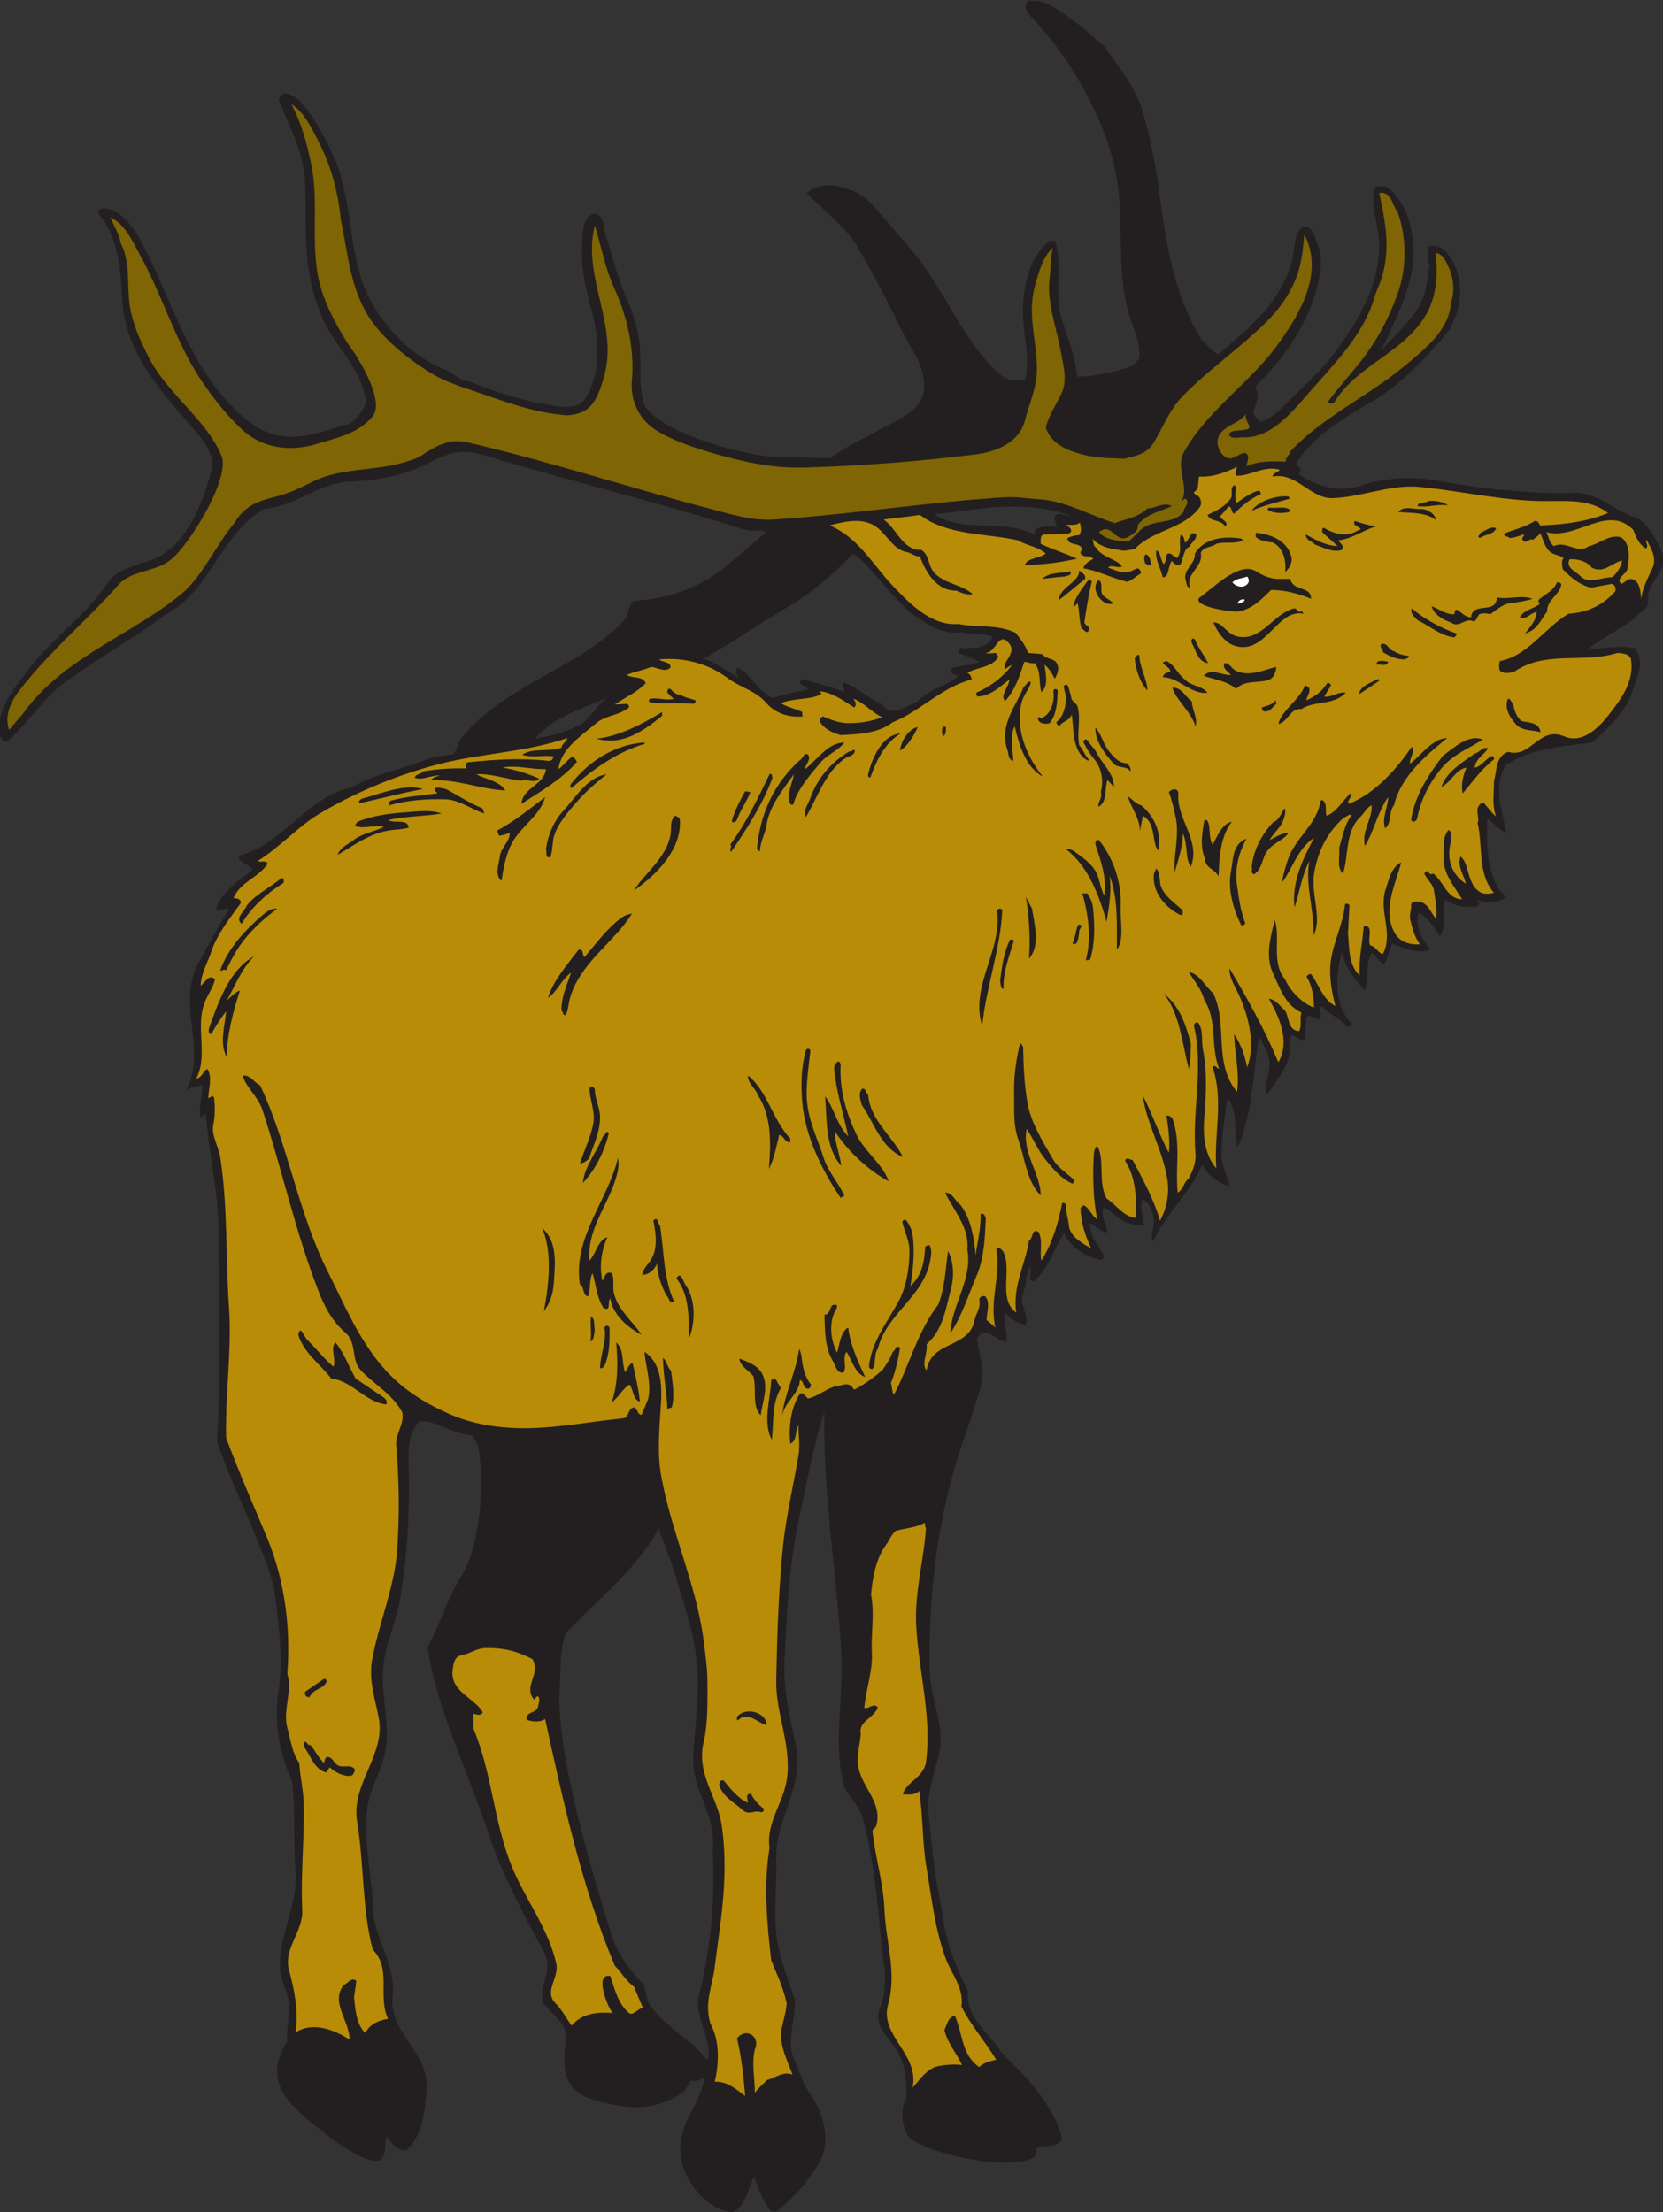 <?xml version="1.0" encoding="UTF-8" standalone="no"?>
<svg
   xmlns:dc="http://purl.org/dc/elements/1.1/"
   xmlns:cc="http://creativecommons.org/ns#"
   xmlns:rdf="http://www.w3.org/1999/02/22-rdf-syntax-ns#"
   xmlns:svg="http://www.w3.org/2000/svg"
   xmlns="http://www.w3.org/2000/svg"
   viewBox="0 0 760.987 1012.507"
   height="1012.507"
   width="760.987"
   xml:space="preserve"
   id="svg2"
   version="1.1"><rect x="0" y="0" width="760.987" height="1012.507" fill="#333333" stroke="none"/><defs
     id="defs6" /><g
     transform="matrix(1.333,0,0,-1.333,0,1012.507)"
     id="g10"><g
       transform="scale(0.1)"
       id="g12"><path
         id="path14"
         style="fill:#231f20;fill-opacity:1;fill-rule:evenodd;stroke:none"
         d="m 3554.64,7593.84 c 58.32,-8.64 102.25,-50.4 150.48,-83.52 l 85.68,-73.44 c 49.68,-70.56 104.41,-137.52 130.33,-218.88 27.35,-89.28 45.35,-185.04 58.31,-280.08 23.76,-180.72 51.84,-357.12 144.72,-508.32 19.45,-16.56 37.44,-43.2 59.04,-50.4 64.07,56.88 137.52,114.48 187.2,185.04 27.37,38.88 48.24,80.64 61.2,122.4 14.4,43.2 4.32,99.36 41.04,131.76 34.56,0.72 41.04,-36.72 50.4,-61.2 21.6,-51.12 9.36,-105.84 -4.32,-156.96 -35.28,-126 -110.88,-234.72 -210.95,-333.36 20.87,-25.2 3.59,-59.04 -5.77,-83.52 2.16,-15.12 15.12,-24.48 25.92,-36 29.52,9.36 56.88,31.68 78.47,53.28 66.25,67.68 136.09,126.72 187.93,200.88 72,102.24 136.81,210.24 140.4,343.44 1.44,68.4 -29.51,135.36 -18,203.76 10.08,12.96 31.68,7.2 46.08,4.32 62.64,-50.4 82.8,-123.84 88.56,-198 10.08,-128.88 -59.04,-249.84 -108.72,-361.44 50.4,55.44 108.72,105.12 138.96,170.64 18,38.88 17.28,82.8 25.92,124.56 -10.08,15.84 -1.43,38.88 -7.92,56.16 13.68,15.12 33.13,3.6 48.24,0 66.24,-53.28 77.76,-151.2 51.12,-228.96 -6.48,-18 -15.84,-35.28 -23.04,-53.28 -79.2,-92.88 -162,-185.76 -267.12,-246.24 -97.92,-57.6 -200.16,-117.36 -261.36,-213.84 10.8,-5.76 28.8,-25.92 10.08,-33.12 60.48,-47.52 146.16,-65.52 218.16,-40.32 79.92,26.64 168.48,31.68 249.84,17.28 75.61,-12.96 153.36,-25.92 230.4,-33.12 81.35,-7.2 162.72,-12.96 244.08,-10.08 89.28,2.88 142.56,-65.52 221.76,-86.4 41.04,-29.52 66.96,-74.88 83.53,-119.52 25.19,-62.64 -55.45,-100.8 -47.52,-162.72 3.59,-32.41 -31.68,-39.6 -43.93,-60.48 -51.84,-38.88 -108,-66.24 -159.84,-104.4 51.12,-4.32 105.84,12.96 157.68,0 38.16,-44.64 6.48,-108.72 -10.8,-155.52 -23.04,-66.24 -82.08,-118.8 -133.92,-167.76 -102.24,-15.12 -213.12,-18 -297.36,-78.48 -46.8,-72 -12.24,-162 2.16,-231.84 -23.76,6.48 -43.2,35.28 -66.24,48.24 -2.16,-84.96 -2.88,-177.12 43.2,-246.24 l 20.88,-22.32 c -29.52,-24.48 -66.96,-17.28 -99.35,-10.8 5.75,-4.32 10.07,-12.24 4.31,-18 -8.64,-10.8 -24.48,-1.44 -35.28,-5.04 -27.35,-0.72 -56.16,8.64 -78.48,25.92 -7.92,-41.76 6.47,-92.88 -18,-127.44 -15.12,27.36 -41.04,62.64 -71.28,81.36 -18.72,-46.08 13.69,-93.6 38.16,-126.72 -46.07,-16.56 -89.28,5.04 -129.6,20.16 -13.69,-22.32 -12.96,-52.56 -30.96,-71.28 -16.56,10.8 -24.48,29.52 -40.32,40.32 -25.19,-38.16 -3.59,-88.56 -25.19,-129.6 -30.97,38.16 -68.4,78.48 -73.45,129.6 -7.93,-4.32 -8.64,-14.4 -10.08,-22.32 -15.84,-72 -15.84,-165.6 40.32,-221.04 -0.72,-7.92 -7.2,-12.96 -15.84,-10.8 -24.48,31.68 -60.48,39.6 -85.68,71.28 -17.28,-9.36 0.72,-30.24 -5.77,-43.2 -17.99,-10.08 -32.39,19.44 -48.23,5.04 l -5.04,-75.6 c -18.71,-10.8 -28.79,12.24 -45.36,14.4 -10.8,-19.44 -2.16,-43.92 -7.21,-68.4 -14.39,-52.56 -49.67,-95.76 -79.2,-137.52 -14.39,33.12 19.45,83.52 7.93,126.72 -7.2,26.64 -21.6,49.68 -33.84,74.88 -20.88,-128.16 -20.88,-259.92 -73.44,-382.32 -16.56,48.24 4.32,120.96 -35.28,170.64 -7.92,-62.64 -19.44,-127.44 -20.16,-190.8 -1.44,-41.04 23.04,-82.08 27.36,-113.76 -36.72,11.52 -76.32,38.16 -93.6,75.6 -41.04,-96.48 -127.44,-170.64 -167.76,-264.24 -13.68,23.76 4.33,46.07 2.16,71.28 -1.44,28.8 -12.96,56.16 -38.16,74.16 -14.4,-29.52 5.76,-61.2 2.16,-89.28 -18,-2.88 -36.72,1.44 -55.44,7.92 -30.24,9.36 -51.84,41.04 -81.36,53.28 -12.25,-30.24 12.24,-59.76 12.96,-87.13 -22.32,5.04 -40.32,20.17 -59.04,33.85 -3.6,-15.84 5.76,-33.12 7.92,-48.96 l 38.16,-60.48 c 1.44,-7.92 -1.44,-12.96 -7.92,-18 -51.12,10.08 -110.16,43.92 -126.72,93.59 -36.73,-54.71 -54,-122.39 -104.4,-167.02 -28.08,2.15 -1.44,33.11 -15.12,48.23 -11.52,-28.08 -11.52,-61.21 -22.32,-89.28 -16.56,-39.6 26.64,-82.81 6.48,-109.44 -25.2,7.2 -47.51,20.88 -67.68,41.04 -5.04,-32.4 7.2,-69.84 4.32,-96.48 -36,-2.88 -73.44,64.08 -101.52,7.2 10.08,-56.88 27.37,-118.08 10.08,-173.52 -19.44,-62.64 -39.6,-125.29 -61.2,-187.2 -81.36,-240.48 -114.48,-498.96 -111.59,-773.28 1.43,-102.96 58.31,-198.72 30.23,-300.25 -18,-66.23 -41.76,-135.34 -32.4,-208.07 9.36,-83.52 15.12,-171.36 32.4,-252 21.6,-108.001 15.11,-175.677 102.24,-343.438 -12.24,-92.883 77.04,-146.164 117.36,-215.997 82.08,-76.328 180,-180 205.21,-292.328 -20.17,-33.836 -60.49,-17.285 -89.29,-33.125 7.92,-11.511 -4.32,-20.156 -7.2,-30.23 -89.28,-47.52 -355.68,9.355 -429.84,69.121 -23.04,34.559 -32.4,94.316 -7.92,134.637 0.72,61.203 -4.32,126.718 -40.32,174.961 -28.08,38.879 -69.12,77.043 -53.28,127.441 38.88,93.594 8.65,174.238 5.76,248.398 -13.68,139.68 -26.64,284.4 -64.8,417.6 -11.52,40.32 -53.28,68.4 -63.36,109.44 -37.44,150.48 2.16,306.72 -7.92,460.08 -17.28,272.16 -64.08,545.76 -57.6,818.64 -33.84,-97.92 -58.32,-233.28 -84.24,-351.36 -37.44,-166.32 -44.64,-337.68 -53.28,-508.33 -4.32,-95.03 18.72,-188.63 38.16,-281.51 31.68,-152.65 -69.84,-249.84 -66.24,-396.72 2.16,-68.39 -5.04,-142.55 -2.88,-210.965 2.88,-99.355 36.72,-180 66.96,-270 3.6,-68.398 -33.12,-144.714 0,-210.234 15.84,-35.281 24.48,-71.277 47.52,-105.129 46.8,-66.226 81.36,-164.156 36,-244.07 -36,-61.926 -86.4,-119.52 -142.56,-164.883 -30.24,-12.961 -36,20.879 -48.24,35.996 C 2610,67.676 2597.76,94.316 2588.4,122.402 2567.52,79.199 2561.04,20.879 2514.96,0 c -81.36,5.039 -147.6,87.117 -170.64,157.676 -17.28,51.847 -7.92,110.168 15.12,159.844 23.04,48.242 53.28,95.761 58.32,145.441 -12.96,-8.645 -29.52,-15.844 -44.64,-10.805 -13.68,-12.957 -15.84,-31.676 -30.96,-42.476 -58.32,-40.325 -132.48,-56.875 -198.72,-46.797 -54.72,8.64 -154.08,23.758 -185.04,74.883 -30.24,46.797 -20.88,107.273 -15.84,161.992 5.04,52.558 -58.32,84.234 -81.36,124.558 -5.76,60.481 38.16,110.879 5.76,170.645 -72.72,132.479 -144,266.399 -191.52,408.959 -70.56,215.28 -175.68,420.47 -208.08,635.76 43.2,75.6 64.8,162 112.32,236.88 37.44,60.48 53.28,130.32 63.36,203.04 11.52,82.08 12.24,159.84 0,241.2 -2.88,17.27 -11.52,31.68 -23.04,46.08 -63.36,3.6 -126,54.72 -180.72,48.24 -41.76,-44.64 -36.72,-105.12 -36,-162.72 3.6,-149.76 -5.04,-300.96 -30.24,-450 -12.24,-72 -45.36,-142.56 -55.44,-213.85 -16.56,-107.99 28.08,-210.95 2.16,-319.67 -14.4,-61.92 -49.68,-116.65 -58.32,-178.56 -16.56,-116.64 15.84,-226.08 18,-337.68 1.44,-110.16 80.64,-197.999 68.4,-310.324 -15.12,-126.718 128.88,-196.554 116.64,-322.558 -5.04,-67.68 -12.24,-135.363 -51.12,-188.637 -30.96,-44.644 -67.68,4.32 -87.84,28.078 -5.04,-24.48 1.44,-54.004 -13.68,-73.437 -28.08,-39.602 -157.68,53.996 -185.04,75.597 -111.6,91.446 -239.042,171.356 -140.398,325.438 -5.039,45.359 8.637,79.199 5.754,125.285 -2.875,43.199 -28.797,82.078 -30.957,124.559 -5.761,112.316 63.361,221.759 53.281,337.679 -8.64,102.24 0.72,205.2 -12.24,307.44 -45.361,95.76 -61.92,205.92 -46.08,308.16 16.559,104.4 2.16,210.96 -10.082,315.36 -7.918,73.44 -38.156,140.4 -66.238,210.24 -43.922,111.6 -97.199,216.71 -134.641,331.2 13.684,239.76 4.321,479.52 5.039,719.28 0,136.08 -33.836,269.28 -43.195,401.77 -7.203,7.91 -10.805,-7.93 -18.004,-7.93 -8.641,29.52 5.762,74.88 5.762,111.6 -18,-9.36 -41.039,-4.32 -56.156,-20.16 75.593,143.28 -35.286,290.88 42.472,437.04 35.285,65.52 68.403,125.28 105.121,186.48 -15.84,6.48 -31.675,-14.4 -46.078,-2.88 20.16,62.64 77.762,97.92 127.442,137.52 -13.68,19.44 -48.243,23.04 -48.243,48.24 153.36,38.16 234.001,203.76 388.801,234 71.28,44.64 155.52,58.32 234,88.56 36,14.4 74.16,20.88 113.76,25.92 14.4,16.56 15.12,38.88 28.08,55.44 152.64,189.36 413.28,239.04 569.52,416.88 -0.72,20.88 10.08,39.6 20.88,54 118.08,8.64 221.76,40.32 314.64,116.64 48.96,39.6 93.6,79.92 140.4,119.52 -20.88,10.08 -49.68,0.72 -71.28,7.92 -296.64,93.6 -599.04,167.04 -897.12,256.32 -169.2,50.4 -155.52,-81.36 -473.76,-91.44 -101.52,-11.52 -177.84,-84.96 -282.241,-93.6 C 748.082,5750.64 727.922,5569.92 562.32,5481.36 448.559,5395.68 307.441,5320.08 198.723,5234.4 135.359,5177.52 89.281,5106.24 25.918,5051.52 13.684,5046.48 5.762,5058.72 0,5067.36 c -16.559,90 45.359,159.84 97.203,228.24 81.356,108 197.277,185.76 272.156,298.8 29.524,43.92 74.161,49.68 116.641,69.12 128.16,25.2 198,154.08 244.078,331.2 -0.719,56.16 -39.598,97.2 -73.437,137.51 -112.321,129.61 -223.922,250.57 -236.879,432.01 -4.324,62.64 -5.762,127.44 -25.199,188.64 -12.243,36.72 -25.918,72.72 -53.286,104.4 -6.476,6.48 -2.879,21.6 7.203,22.32 60.481,4.32 106.559,-59.76 132.481,-106.56 102.961,-190.08 159.117,-413.28 315.355,-572.4 49.684,-50.4 104.403,-97.2 182.883,-103.68 80.641,-6.48 147.601,25.2 218.161,42.48 25.92,15.12 47.52,44.64 59.04,71.28 -9.36,122.4 -118.8,201.6 -157.68,313.2 -69.12,170.64 -41.04,320.4 -53.28,473.04 -11.52,92.16 -51.842,166.32 -86.401,248.4 -5.758,12.96 5.043,23.04 15.121,28.8 70.56,11.52 169.92,-205.2 188.64,-259.92 47.52,-140.4 36.72,-306.72 103.68,-439.92 52.56,-104.4 149.04,-202.32 257.04,-246.24 30.96,-12.24 56.16,-40.32 91.44,-43.2 95.76,-39.6 194.4,-69.84 300.24,-84.24 35.28,-5.04 75.6,-2.16 93.6,25.92 54,82.08 49.68,205.2 23.04,299.52 -20.88,76.32 -39.6,151.92 -33.12,234 2.16,36.72 -0.72,87.84 38.16,101.52 40.32,-1.44 32.4,-43.2 41.04,-68.4 20.88,-66.96 41.04,-143.28 67.68,-210.97 90,-190.07 27.36,-262.79 69.84,-383.75 63.36,-92.16 339.12,-169.2 462.24,-172.8 56.88,4.32 115.2,-5.04 172.8,-2.88 51.12,39.6 106.56,61.92 162.72,94.32 56.16,32.4 146.88,61.2 157.68,134.64 11.52,81.36 -43.92,144 -76.32,210.96 -46.08,95.76 -95.76,189.36 -147.6,280.08 -43.92,76.32 -120.24,129.6 -177.84,190.08 61.92,56.16 177.12,14.4 226.08,-40.32 45.36,-51.12 91.44,-105.84 137.53,-159.84 110.88,-131.76 168.47,-302.4 297.35,-420.49 23.03,-20.87 54.72,-25.91 88.56,-22.31 18,70.56 -2.88,142.56 -6.48,213.12 -3.6,48.24 2.88,95.76 14.4,140.4 11.51,45.36 36,91.44 73.44,122.4 l 20.88,4.32 c 30.25,-79.2 -5.04,-179.28 25.21,-274.32 20.87,-64.8 46.07,-125.28 51.11,-193.68 58.32,2.16 115.91,12.96 172.8,30.96 16.56,5.76 30.96,18 41.05,33.12 5.04,61.2 -27.37,112.32 -41.05,169.92 -28.07,115.92 -20.16,234 -25.92,349.2 -6.48,155.52 -60.47,293.04 -134.64,424.08 -48.24,84.96 -109.44,165.6 -177.12,236.88 -10.09,10.08 -15.84,26.64 -7.92,40.32 7.92,13.68 18,2.88 30.24,7.2 z M 2319.12,2183.76 c 28.08,-96.48 62.64,-188.64 72.72,-295.21 12.24,-124.55 -7.2,-207.35 -12.24,-327.59 -3.6,-116.64 79.92,-194.4 66.96,-317.52 7.92,-159.83 -2.16,-301.682 -41.76,-480.237 -34.56,-83.523 45.36,-163.445 23.76,-241.926 -56.88,77.043 -154.08,115.918 -203.76,200.879 -4.32,18.723 -10.08,38.879 -14.4,57.602 -49.68,56.16 -92.88,105.84 -112.32,176.402 -77.04,249.12 -172.8,574.56 -178.56,803.52 5.76,75.6 -0.72,155.52 20.88,226.08 93.6,100.08 204.48,187.92 284.4,302.39 12.96,18.73 26.64,38.89 36,61.21 17.28,-54 41.76,-108 58.32,-165.6 z m 739.44,3376.08 63.37,-65.52 c 53.99,-37.44 108.71,-79.2 178.55,-69.12 33.84,-7.92 73.44,-4.32 106.56,-14.4 -7.2,-28.08 -36.72,-36 -61.2,-41.04 -15.84,7.92 -31.68,-6.48 -47.52,2.16 -6.48,-5.76 -10.8,-13.68 -2.88,-20.16 23.04,-7.92 45.36,-18.72 68.4,-28.08 -28.08,-11.52 -61.2,-13.68 -91.44,-20.16 -3.6,-4.32 -10.8,-8.64 -7.92,-15.12 5.77,-10.8 17.28,-9.36 25.92,-12.96 -44.64,-38.16 -102.96,-44.64 -144.72,-92.16 -38.88,-10.08 -79.2,-54.72 -119.52,-5.76 -47.52,25.2 -83.52,55.44 -127.44,74.88 -11.52,-9.36 0,-21.6 0,-33.12 -46.8,20.16 -96.48,28.8 -144.72,45.36 -5.04,-3.6 -10.8,-10.8 -5.04,-16.56 6.48,-9.36 23.04,-6.48 23.04,-20.88 -40.32,-7.2 -80.64,-16.56 -120.24,-28.08 -50.4,23.04 -78.48,86.4 -119.52,104.4 -10.8,-10.08 -2.16,-24.48 3.6,-33.12 -41.04,18.72 -77.04,50.4 -120.24,63.36 100.08,56.88 192.24,120.96 289.44,178.56 80.64,46.8 156.96,113.76 223.92,182.88 49.68,-36 87.13,-90 129.6,-135.36 z M 1990.8,5107.68 c -48.24,-25.92 -100.08,-38.88 -154.8,-48.24 69.12,78.48 161.28,101.52 246.24,139.68 -32.4,-20.88 -52.56,-70.56 -91.44,-91.44 z m 1530.72,747.36 c 52.56,-3.6 105.84,-10.8 153.36,-30.96 -19.44,-3.6 -40.32,19.44 -54,-2.16 -3.61,-14.4 5.04,-23.76 10.08,-35.28 -23.04,0 -53.28,5.04 -74.16,-7.92 -3.6,-5.04 -3.6,-12.24 -7.2,-18 -110.16,56.16 -236.16,1.44 -342.71,69.12 104.39,10.08 209.5,33.12 314.63,25.2 v 0" /><path
         id="path16"
         style="fill:#7f6503;fill-opacity:1;fill-rule:evenodd;stroke:none"
         d="m 1091.52,7113.6 c 43.92,-85.68 68.4,-170.64 78.48,-272.88 27.36,-128.16 33.12,-257.76 119.52,-365.76 51.12,-63.36 118.08,-115.92 187.92,-159.12 44.64,-28.08 99.36,-46.08 152.64,-64.08 102.96,-34.56 203.04,-74.16 317.52,-82.08 69.84,5.76 99.36,32.4 127.44,138.24 47.52,174.24 -77.76,339.84 -33.12,513.36 21.6,-68.4 34.56,-144.72 66.24,-213.84 44.64,-97.92 70.56,-208.8 61.2,-317.52 -6.48,-71.28 25.92,-138.24 88.56,-174.96 57.6,-33.84 120.24,-54.72 185.76,-74.16 103.68,-30.24 209.52,-54 317.52,-50.4 202.32,5.76 390.96,20.88 590.4,45.36 66.96,8.64 149.04,40.32 167.04,117.36 15.12,56.88 41.04,114.48 41.04,174.96 0,95.04 -33.84,190.08 -7.2,284.4 12.96,48.24 27.36,100.08 61.2,132.48 -6.48,-33.12 -6.48,-64.8 -10.07,-99.36 -11.53,-86.4 22.31,-170.64 37.44,-254.16 7.91,-45.36 25.19,-101.52 2.87,-146.88 -18.71,-38.88 -43.92,-75.6 -54,-117.36 20.16,-59.76 82.08,-81.36 135.36,-94.32 45.36,-10.8 85.68,-10.08 134.64,-12.24 38.15,10.08 75.6,15.12 99.36,53.28 33.83,54.72 54,114.48 103.68,164.88 89.27,90 190.8,159.84 282.96,249.84 47.52,46.8 87.84,105.12 108.72,167.04 15.12,44.64 18.72,92.16 23.04,134.64 66.24,-126.72 -9.36,-262.8 -84.24,-367.92 -97.92,-140.4 -248.4,-232.56 -330.48,-381.6 -28.08,-51.12 21.6,-120.96 -7.2,-165.6 6.47,0 7.92,10.08 15.12,7.92 15.12,-15.84 -7.92,-29.52 -7.92,-45.36 -38.88,-48.24 -113.76,-19.44 -154.8,-69.12 l -33.12,-32.4 c -35.28,1.44 -81.36,5.04 -102.24,32.4 44.64,37.44 56.88,-43.92 102.24,-15.12 13.68,8.64 34.56,20.16 30.24,38.16 29.52,41.76 85.68,49.68 117.36,66.24 -29.53,15.84 -54.72,-8.64 -83.52,-7.92 -33.84,-32.4 -74.16,-36 -112.32,-50.4 -80.64,24.48 -165.6,74.88 -254.16,81.36 -41.76,2.16 -82.8,10.08 -125.28,7.2 -264.96,-16.56 -525.6,-59.04 -789.84,-76.32 -79.92,-5.04 -151.92,19.44 -223.92,38.16 -280.8,73.44 -548.64,162 -831.6,227.52 -66.96,13.68 -110.88,-17.28 -163.44,-51.12 -131.04,-56.88 -252,-26.64 -370.8,-87.12 -37.44,-19.44 -76.319,-37.44 -118.799,-48.24 -59.762,-15.84 -105.121,-27.36 -142.559,-88.56 -64.8,-79.2 -105.839,-173.52 -172.804,-236.88 -169.2,-146.16 -412.559,-221.76 -554.399,-419.76 l -48.238,-56.16 c -16.562,50.4 7.199,98.64 35.277,134.64 103.684,135.36 233.282,241.92 340.563,363.6 46.082,51.84 127.437,42.48 180.719,87.12 63.359,51.12 204.484,279.36 172.8,355.68 -48.957,119.52 -180.718,210.24 -244.082,327.6 -27.355,51.12 -51.84,103.68 -65.519,160.56 -20.156,79.92 2.164,168.48 -35.996,241.2 -5.043,32.4 -25.203,61.2 -35.285,89.28 51.125,-25.2 73.445,-79.2 98.644,-124.56 79.199,-141.84 121.68,-296.64 210.957,-432.72 38.883,-58.32 88.563,-121.68 140.399,-169.92 68.406,-65.52 166.324,-79.2 258.482,-50.4 67.68,20.16 141.12,35.28 188.64,91.44 47.52,47.52 -38.16,194.4 -83.52,254.16 -38.88,63.36 -75.6,128.88 -94.32,200.16 -36,131.76 -1.44,283.68 -30.96,416.88 -15.12,72.72 -33.84,141.12 -67.68,203.76 44.64,-28.8 67.68,-79.2 91.44,-124.56 v 0" /><path
         id="path18"
         style="fill:#7f6503;fill-opacity:1;fill-rule:evenodd;stroke:none"
         d="m 4798.07,6867.36 c 30.97,-87.84 31.69,-190.8 0,-280.08 -32.39,-90 -77.02,-172.8 -140.39,-249.12 -32.4,-39.6 -67.68,-79.92 -98.64,-121.68 3.6,-8.64 15.12,-6.48 20.88,-2.88 83.52,137.52 259.2,174.96 327.6,325.44 24.48,55.44 28.8,125.28 20.16,187.92 15.12,-0.72 28.8,-14.4 35.28,-28.08 23.04,-40.32 35.28,-95.04 18,-142.56 -5.75,-94.32 -89.28,-158.4 -160.56,-218.16 -124.56,-103.68 -277.2,-172.08 -390.96,-292.32 -1.44,-13.68 -18,-20.88 -15.83,-35.28 -44.65,1.44 -92.17,3.6 -134.65,-15.84 0.72,15.12 15.12,36 -4.32,46.08 -24.48,-1.44 -42.48,-29.52 -66.96,-15.12 -15.84,9.36 -25.92,29.52 -28.08,48.24 -2.88,59.76 77.76,62.64 99.36,103.68 -15.85,-25.2 38.16,-56.16 -12.24,-58.32 -16.56,-4.32 -39.6,2.16 -48.24,-15.12 7.91,-18.72 33.12,-9.36 50.4,-10.08 102.96,-2.88 177.84,101.52 239.76,170.64 82.08,92.16 173.52,187.92 208.08,305.28 9.37,31.68 25.92,61.2 32.4,93.6 7.92,32.4 10.8,66.24 10.8,99.36 -1.44,56.16 -13.68,116.64 -25.2,169.92 43.2,7.2 43.92,-43.2 63.35,-65.52 v 0" /><path
         id="path20"
         style="fill:#b88c06;fill-opacity:1;fill-rule:evenodd;stroke:none"
         d="m 5606.64,5776.56 c 9.36,-23.76 19.45,-50.4 43.2,-64.08 12.24,8.64 -2.16,18.72 2.16,30.24 15.84,-29.52 37.44,-63.36 20.16,-98.64 -15.12,-33.84 -33.84,-66.96 -38.16,-104.4 -2.16,17.28 -2.16,56.16 -27.36,66.24 -18,7.2 -27.36,-10.08 -41.04,-15.12 -20.88,18.72 16.56,33.12 20.88,50.4 6.48,36 12.24,84.24 -20.88,109.44 -41.04,12.24 -74.88,-23.04 -111.6,-30.24 -38.16,-28.8 -78.48,20.88 -119.52,0 -16.56,12.24 -17.28,31.68 -25.92,48.24 103.67,-28.8 208.08,97.92 298.08,7.92 v 0" /><path
         id="path22"
         style="fill:#b88c06;fill-opacity:1;fill-rule:evenodd;stroke:none"
         d="m 5464.08,5646.96 c 41.04,-22.32 69.84,16.56 104.4,24.48 -2.88,-22.32 -16.55,-41.04 -33.12,-57.6 -38.16,0.72 -81.36,-26.64 -111.6,5.04 -16.56,16.56 -48.96,27.36 -35.99,56.16 20.87,2.88 59.03,-4.32 76.31,-28.08 v 0" /><path
         id="path24"
         style="fill:#ffffff;fill-opacity:1;fill-rule:evenodd;stroke:none"
         d="m 4284.72,5593.68 c -12.96,-19.44 -41.04,-13.68 -54,2.16 12.24,14.4 34.56,13.68 50.41,20.16 5.03,-3.6 7.91,-15.84 3.59,-22.32 v 0" /><path
         id="path26"
         style="fill:#ffffff;fill-opacity:1;fill-rule:evenodd;stroke:none"
         d="m 4271.76,5537.52 c 5.04,-7.92 -15.12,-12.24 -23.04,-15.12 0.72,10.08 11.53,17.28 23.04,15.12 v 0" /><path
         id="path28"
         style="fill:#b88c06;fill-opacity:1;fill-rule:evenodd;stroke:none"
         d="m 3178.8,2349.36 c -7.92,-117.36 -41.03,-221.76 -33.12,-345.6 10.08,-153.36 53.28,-305.99 33.12,-457.92 -7.92,-54.71 -70.56,-69.12 -79.2,-111.6 18.72,0.72 40.32,-4.32 56.16,12.24 12.96,-87.12 10.08,-178.56 25.2,-266.4 18,-105.12 29.52,-213.115 66.24,-311.037 20.16,-53.281 61.92,-97.918 53.28,-162.727 31.68,-64.082 82.08,-120.957 119.52,-182.878 -20.16,-5.04 -41.76,-8.641 -58.32,-25.196 -61.2,41.035 -56.88,116.641 -83.52,175.676 -23.76,-2.883 -28.08,-30.957 -36,-48.957 10.07,-43.203 41.04,-78.484 60.48,-119.52 -28.08,2.879 -55.44,1.434 -83.52,-4.316 -38.16,-8.645 -61.2,-46.086 -86.39,-73.449 24.47,114.48 -113.77,178.562 -84.25,284.406 31.68,111.602 -7.92,215.281 -12.24,325.438 -3.6,92.16 -30.96,177.84 -41.04,269.28 -0.72,10.8 10.8,10.8 12.96,20.16 23.04,82.8 -55.43,134.64 -63.36,213.12 -2.87,34.56 7.93,69.12 10.08,102.24 -9.36,43.92 46.8,54 58.32,91.44 -15.13,16.56 -30.97,-7.2 -46.08,-2.16 5.04,62.64 28.8,124.56 25.92,187.2 -3.6,69.12 10.07,136.08 -2.88,201.6 5.76,61.2 15.84,120.96 51.12,170.64 11.52,15.12 17.28,33.12 33.12,48.24 33.12,9.36 69.84,10.8 98.64,27.36 6.48,-5.04 -0.72,-10.8 5.76,-17.28 v 0" /><path
         id="path30"
         style="fill:#b88c06;fill-opacity:1;fill-rule:evenodd;stroke:none"
         d="m 1828.08,1898.64 c 29.52,-51.12 -33.84,-94.32 5.76,-138.96 5.76,2.88 5.04,14.4 15.12,10.08 6.48,-13.69 -2.16,-25.92 -2.88,-38.16 -10.08,-19.44 -41.76,-12.96 -38.16,-41.04 20.88,-6.48 43.92,-10.08 63.36,2.88 58.32,-264.24 121.68,-566.64 239.04,-846.721 24.48,-25.196 38.16,-51.836 66.24,-72.727 l 30.24,-71.988 c -17.28,-3.606 -34.56,-28.801 -47.52,-18.012 -38.16,31.692 -49.68,83.528 -64.08,126.731 -56.16,11.511 -10.08,-105.84 7.92,-126.731 -54.72,4.328 -106.56,-2.156 -140.4,-43.191 -19.44,25.195 -33.12,53.996 -55.44,76.316 -41.76,41.035 13.68,87.844 2.16,137.524 -28.08,120.957 -105.84,218.879 -152.64,332.639 -62.64,154.8 -67.68,321.84 -131.76,473.04 0.72,17.28 0,33.84 0,51.12 12.24,-2.16 23.04,-8.64 32.4,4.32 -25.92,48.96 -113.04,71.28 -103.68,145.44 2.88,22.32 5.76,46.08 30.24,51.12 28.8,4.32 50.4,23.75 81.36,24.48 61.2,2.15 113.76,-11.52 162.72,-38.16 v 0" /><path
         id="path32"
         style="fill:#231f20;fill-opacity:1;fill-rule:evenodd;stroke:none"
         d="m 2410.56,498.242 c 10.08,-15.84 -12.96,-23.047 -23.04,-28.086 -70.56,43.926 -136.08,121.68 -208.08,177.844 -3.6,15.84 15.12,12.957 23.04,20.152 35.28,0 190.08,-141.836 208.08,-169.91 v 0" /><path
         id="path34"
         style="fill:#231f20;fill-opacity:1;fill-rule:evenodd;stroke:none"
         d="m 2108.16,648 c 38.16,-10.805 72,-35.285 102.24,-63.359 46.8,-44.641 95.76,-74.883 128.88,-132.485 4.32,-35.281 -38.88,-33.836 -58.32,-50.398 -54.72,-22.317 -113.04,-14.395 -167.76,-7.918 -46.8,5.762 -91.44,20.879 -126.72,56.16 -25.92,48.957 -33.12,104.395 -13.68,154.797 40.32,43.203 69.84,61.922 135.36,43.203 v 0" /><path
         id="path36"
         style="fill:#231f20;fill-opacity:1;fill-rule:evenodd;stroke:none"
         d="m 1396.08,543.605 c 57.6,-82.804 48.96,-207.367 0,-289.445 -5.76,-5.039 -13.68,-15.117 -20.16,-7.195 -22.32,22.312 -53.28,40.312 -61.2,70.555 -18.72,71.281 -28.8,144.714 -50.4,213.839 -18,24.481 9.36,43.204 17.28,63.36 20.16,17.285 33.12,43.926 61.2,33.125 26.64,-22.324 34.56,-56.887 53.28,-84.239 v 0" /><path
         id="path38"
         style="fill:#231f20;fill-opacity:1;fill-rule:evenodd;stroke:none"
         d="m 1218.24,523.438 c 46.08,-59.754 79.2,-231.122 73.44,-305.286 -26.64,-9.351 -59.04,7.934 -79.2,21.606 -95.04,66.238 -254.16,162.722 -230.402,275.762 2.883,18.718 13.684,36.714 28.082,51.121 54,58.32 185.04,35.285 208.08,-43.203 v 0" /><path
         id="path40"
         style="fill:#231f20;fill-opacity:1;fill-rule:evenodd;stroke:none"
         d="m 3623.76,261.359 c -23.04,-20.16 -47.52,-4.316 -71.28,-12.238 -34.56,48.953 -60.48,100.801 -94.32,149.758 -24.48,15.84 -42.48,55.437 -74.16,69.121 1.44,10.074 15.84,11.523 23.04,17.281 97.92,20.879 182.16,-154.801 216.72,-223.922 v 0" /><path
         id="path42"
         style="fill:#231f20;fill-opacity:1;fill-rule:evenodd;stroke:none"
         d="m 3280.32,470.156 c 82.79,14.407 204.48,-168.476 241.2,-218.879 3.6,-12.234 14.4,-25.191 10.8,-37.437 -105.84,-30.957 -296.64,-3.606 -386.64,55.437 -26.64,17.286 -31.68,53.282 -23.75,83.528 8.63,46.797 66.95,118.074 158.39,117.351 v 0" /><path
         id="path44"
         style="fill:#231f20;fill-opacity:1;fill-rule:evenodd;stroke:none"
         d="m 2748.96,411.836 c 32.4,-43.191 41.76,-96.477 63.36,-144.719 11.52,-98.64 -83.52,-156.961 -131.76,-229.676 l -20.88,-10.078 c -37.44,79.2 -46.08,170.633 -50.4,257.754 -2.88,51.121 2.88,104.406 32.4,144.719 15.12,20.164 46.8,22.32 69.12,12.242 14.4,-6.48 28.08,-17.281 38.16,-30.242 v 0" /><path
         id="path46"
         style="fill:#231f20;fill-opacity:1;fill-rule:evenodd;stroke:none"
         d="m 2474.64,416.875 c 36,-7.195 76.32,-34.559 87.84,-71.277 18.72,-53.996 0,-116.645 5.76,-172.793 -10.08,-48.242 -26.64,-95.039 -46.08,-139.692 -6.48,-16.551 -21.6,-1.434 -33.12,-2.156 -33.12,20.879 -69.84,45.359 -93.6,77.766 -29.52,39.597 -54,95.039 -28.08,145.437 2.88,33.117 10.08,66.242 32.4,88.555 10.08,36.008 44.64,64.082 74.88,74.16 v 0" /><path
         id="path48"
         style="fill:#b88c06;fill-opacity:1;fill-rule:evenodd;stroke:none"
         d="m 4246.56,5992.56 c -1.44,-10.08 -9.36,-20.16 -2.88,-30.24 47.52,-2.16 97.2,36.72 149.76,20.16 -5.76,-8.64 -23.76,-10.08 -25.2,-23.04 84.24,15.84 128.88,-77.04 208.08,-74.16 101.52,4.32 200.16,48.96 300.24,38.16 146.88,-14.4 294.49,-50.4 442.08,-48.24 67.68,0.72 144.72,4.32 201.61,-41.04 -74.89,-30.96 -158.41,-40.32 -234.01,-42.48 -0.72,5.04 -8.64,18 -18,15.12 -32.4,-21.6 -73.44,-29.52 -104.4,-43.2 -1.44,-12.96 12.96,-7.2 18,-15.12 18.72,0 33.84,8.64 51.12,12.24 -2.16,-4.32 -5.76,-10.08 -7.92,-14.4 10.08,-25.2 20.88,2.16 38.16,-3.6 l 25.2,20.88 c 8.64,-20.16 12.96,-41.04 28.08,-58.32 15.12,-16.56 35.28,-12.96 51.12,-25.92 -8.64,-9.36 -5.04,-25.92 -2.88,-38.16 26.64,-27.36 58.32,-54 96.48,-63.36 l 71.28,12.96 c 12.96,-2.88 14.41,-13.68 12.96,-25.2 -43.92,-48.96 -97.2,-73.44 -160.56,-77.04 -82.8,-48.24 -138.96,-144.72 -236.16,-162.72 -2.88,-9.36 -3.6,-23.04 0,-32.4 11.53,-12.96 33.84,-7.92 48.24,-5.04 107.28,75.6 237.6,28.08 355.68,65.52 17.28,-2.16 37.44,-1.44 46.08,-20.16 12.96,-76.32 -32.4,-136.8 -76.32,-192.96 -35.28,-45.36 -91.44,-100.08 -152.64,-73.44 -86.4,36.72 -113.04,-76.32 -192.96,-53.28 -43.92,-15.84 -37.43,-64.8 -48.24,-99.36 0.72,-41.04 -7.92,-82.08 7.2,-122.4 -16.56,13.68 -26.64,28.8 -41.04,45.36 -5.04,0 -11.52,2.16 -14.4,-4.32 -19.44,-18.72 0.73,-42.48 -7.92,-63.36 18.73,-79.92 -0.72,-175.68 56.16,-239.76 -12.96,-3.6 -30.96,-5.04 -43.2,0 -51.84,25.92 -38.88,99.36 -71.28,124.56 -12.95,-32.4 11.52,-63.36 18,-93.6 -41.03,26.64 -61.92,69.12 -56.16,119.52 2.88,22.32 14.4,54 -2.88,65.52 -22.32,-23.76 -15.12,-58.32 -17.28,-91.44 -4.32,-56.88 37.44,-102.96 63.36,-146.88 -53.28,1.44 -62.64,61.2 -99.36,88.56 -16.56,-10.8 -18,22.32 -30.24,0 7.92,-20.16 29.52,-35.28 33.12,-58.32 4.32,-30.96 11.52,-64.08 7.2,-97.2 -19.44,20.88 -28.08,59.76 -65.52,59.04 -9.36,0 -18,-1.44 -20.16,-10.08 2.16,-15.84 -6.48,-33.84 -3.6,-48.96 7.21,-30.96 15.12,-61.92 33.84,-87.84 -31.67,-1.44 -68.4,5.76 -87.13,40.32 -42.47,77.76 2.89,165.6 23.05,241.2 -34.56,-16.56 -41.76,-58.32 -53.28,-91.44 -25.91,-75.6 28.08,-149.76 -10.08,-223.92 -18,6.48 -23.76,26.64 -43.2,30.24 -11.53,20.88 15.12,71.28 -22.32,66.24 -3.6,-55.44 -18,-113.04 -13.67,-169.92 -40.33,38.16 -35.29,98.64 -40.33,144.72 l 5.04,96.48 c -2.88,7.2 -9.37,4.32 -15.12,5.04 -6.48,-77.76 -51.12,-148.32 -51.12,-228.24 0,-41.04 7.2,-81.36 18,-122.4 -44.64,23.04 -55.44,72.72 -83.52,109.44 -7.2,2.16 -10.8,-3.6 -15.84,-7.92 19.44,-30.96 25.2,-67.68 25.92,-106.56 -41.04,13.68 -82.08,57.6 -99.36,96.48 -48.96,60.48 -14.4,140.4 -35.28,203.76 -14.4,-56.88 -33.84,-124.56 -5.76,-183.6 23.04,-48.96 41.04,-108 97.2,-133.92 -6.47,-20.16 2.16,-46.08 -7.92,-64.08 -39.6,2.88 -33.12,46.8 -48.24,70.56 -18,16.56 -32.4,38.16 -55.44,41.04 31.68,-56.88 75.6,-144.72 32.4,-218.16 -46.8,112.32 -108,221.76 -167.76,322.56 -1.44,-35.28 23.76,-69.12 38.16,-104.4 28.8,-69.12 51.12,-158.4 22.33,-236.16 -7.21,41.04 -21.61,79.92 -44.65,114.48 2.16,-65.52 19.44,-131.76 10.08,-198 -82.8,98.64 -30.24,230.4 -81.35,337.68 -28.09,25.2 -48.97,68.4 -84.25,73.44 19.44,-31.68 44.64,-60.48 53.28,-96.48 46.08,-71.28 20.16,-158.4 51.12,-236.16 -7.92,2.16 -15.11,15.84 -23.04,7.2 39.61,-114.48 4.32,-231.84 12.96,-348.48 -41.76,48.24 -46.08,117.36 -41.04,175.68 6.48,78.48 10.08,156.96 -5.04,234 -5.76,30.24 2.88,67.68 -17.27,91.44 -7.21,2.88 -11.53,-5.04 -13.69,-10.08 35.28,-146.88 -7.19,-294.48 5.76,-442.09 2.16,-30.23 -10.08,-58.31 -23.04,-83.51 -18,-14.4 -17.28,-35.99 -38.16,-48.96 -8.64,84.96 12.24,171.36 -18,254.88 -5.04,5.04 -11.52,11.52 -20.16,9.36 5.04,-40.32 12.96,-84.24 7.92,-127.44 -33.12,61.92 -56.17,132.48 -89.28,196.56 9.36,-86.4 67.68,-187.2 83.52,-284.4 8.64,-49.68 -1.44,-102.96 -24.48,-145.44 -20.88,72 -58.32,141.12 -94.32,208.8 -8.64,-0.73 -19.44,12.24 -25.92,-2.16 38.17,-59.04 39.6,-130.32 35.99,-196.56 -41.03,3.6 -67.67,46.08 -99.35,66.24 -30.24,57.59 -5.76,127.44 -30.24,177.84 -11.52,2.16 -8.64,-11.52 -12.96,-17.28 -5.04,-80.64 -3.59,-156.24 10.8,-231.84 -19.43,12.24 -25.92,38.87 -46.8,48.24 l -10.08,-9.37 c 0.72,-50.39 16.56,-95.75 36,-138.23 -29.52,15.84 -74.16,41.76 -76.32,79.2 -1.44,24.48 -12.23,42.48 -7.92,68.4 -4.31,4.32 -7.92,10.8 -15.11,7.2 -12.98,-68.4 -33.13,-136.8 -71.29,-197.28 -6.48,32.4 6.48,69.84 -10.08,98.64 -23.04,13.68 -18,-22.32 -32.4,-30.24 -12.96,-83.53 -56.88,-156.24 -43.92,-246.96 -64.79,47.52 -11.51,149.04 -45.36,210.96 -7.2,5.76 -15.84,20.16 -23.04,7.92 16.56,-90 -24.48,-180 -2.88,-270 l -30.23,25.93 c 0,27.35 14.39,59.75 -5.05,81.35 -8.64,2.16 -18,-1.44 -20.16,-10.08 6.48,-28.79 -10.8,-47.52 -15.84,-71.27 -18.72,-99.37 -149.04,-69.13 -164.88,-172.81 -19.44,20.16 4.32,58.32 0,89.28 57.6,51.12 65.52,123.12 83.52,190.08 12.24,43.2 8.63,97.2 -10.08,129.6 -8.64,-59.76 -10.08,-123.12 -33.12,-182.88 -72,-93.6 -98.64,-207.36 -152.64,-310.32 -7.2,10.08 -5.76,26.64 -10.08,41.04 15.12,37.44 24.48,77.76 30.96,118.8 -13.68,17.99 -15.84,-10.8 -25.2,-12.24 -6.48,-22.32 -20.88,-41.05 -33.84,-61.2 -28.8,-25.92 -63.36,-51.12 -98.64,-69.12 -17.28,33.84 -43.92,11.52 -68.4,10.8 -31.68,-10.8 -57.6,-33.12 -89.28,-41.03 -9.36,7.19 -21.6,28.07 -30.96,12.95 -29.52,-48.96 -36,-114.48 -30.24,-167.76 25.2,10.8 15.12,43.91 28.08,63.36 -0.72,-34.56 6.48,-68.4 0,-103.68 -17.28,-103.68 -42.48,-207.36 -53.28,-313.2 -15.12,-151.92 -20.16,-305.28 -23.04,-457.92 -2.16,-112.32 48.96,-213.84 38.16,-327.6 -8.64,-92.16 -74.16,-157.68 -61.2,-249.12 -20.88,-125.28 -8.64,-261.363 5.76,-385.921 15.12,-38.879 39.6,-86.399 53.28,-147.602 -2.88,-35.992 -15.84,-71.277 -20.16,-102.234 0,-51.848 22.32,-95.762 40.32,-142.567 -33.84,12.965 -57.6,-11.515 -87.12,-18 -13.68,-14.394 -29.52,-26.64 -42.48,-44.636 0,52.554 -11.52,98.64 0,149.761 20.16,41.758 -28.8,77.754 -61.2,37.434 15.12,-63.359 22.32,-129.598 28.08,-197.996 -31.68,23.758 -61.92,51.121 -104.4,48.965 14.4,64.793 18,138.242 -15.12,200.156 -21.6,70.555 6.48,127.441 14.4,190.074 12.96,104.406 30.96,209.526 33.84,316.086 1.44,60.48 -0.72,118.07 -10.08,178.55 -15.12,94.33 -87.12,173.53 -61.2,281.53 15.12,64.8 12.96,140.4 12.96,208.8 -0.72,51.84 -8.64,105.84 -15.12,154.8 -27.36,186.48 -108,357.84 -142.56,544.32 -15.12,78.48 -7.92,157.68 -2.88,239.04 5.04,67.68 6.48,151.2 -55.44,192.96 2.88,-48.24 25.2,-106.56 12.24,-162.72 l -22.32,-53.29 c -15.12,-0.71 -11.52,19.45 -25.92,25.21 -21.6,-2.16 -16.56,-36 -37.44,-37.44 -108,-10.8 -209.52,-30.96 -318.96,-33.84 -104.4,-2.16 -202.32,12.96 -289.44,54.01 -77.04,35.27 -147.6,79.19 -208.8,146.87 -88.56,98.64 -137.52,218.88 -195.12,333.36 -103.68,204.48 -136.081,435.61 -234.003,642.96 -20.879,9.36 -33.117,36.72 -59.035,33.12 7.199,-36 51.117,-70.56 66.957,-116.64 67.679,-206.64 112.321,-415.44 190.801,-618.48 20.16,-53.29 47.52,-108 93.6,-146.88 41.76,-35.28 18.72,-93.6 53.28,-129.6 46.8,-48.96 110.16,-82.8 142.56,-144.71 7.92,-40.33 -23.76,-73.45 -20.88,-111.61 10.08,-121.68 12.24,-242.64 2.88,-364.32 -9.36,-128.88 -64.08,-250.56 -86.4,-378.72 -10.8,-63.37 10.8,-129.6 23.04,-190.8 26.64,-131.04 -96.48,-228.96 -73.44,-361.44 23.76,-143.28 16.56,-298.8 53.28,-437.044 66.24,-68.394 15.84,-159.121 52.56,-238.316 -30.96,-5.039 -62.64,-17.277 -77.76,-48.957 -31.68,30.957 -33.84,78.476 -38.88,122.394 l 7.92,56.161 c -13.68,15.839 -28.8,-7.2 -43.92,-13.68 -45.36,-59.758 20.16,-121.684 20.88,-187.199 -51.84,33.125 -126,63.359 -185.76,24.484 11.52,69.832 -4.32,148.316 -22.324,213.836 -20.152,76.316 49.684,131.047 45.364,208.801 -5.76,120.96 7.92,242.64 5.04,360.72 -0.72,50.4 -12.96,94.32 -15.12,142.56 -25.2,33.13 -28.795,77.76 -41.038,119.52 -16.562,62.64 18.718,125.29 0,185.76 12.243,165.6 -10.8,322.56 -67.679,462.96 -48.243,115.92 -99.364,231.12 -142.563,347.75 -3.601,149.05 20.156,300.97 10.078,445.69 -12.238,172.8 -3.597,346.32 -30.238,518.4 -6.48,38.89 -30.961,72.72 -23.758,111.6 6.481,28.07 5.754,62.64 2.879,91.44 -6.476,14.4 -14.402,-2.88 -20.16,0 1.441,33.12 14.398,70.56 -2.883,99.36 -15.84,-7.2 -17.277,-29.52 -38.156,-33.12 41.039,79.92 -3.602,175.68 28.082,259.2 10.074,28.08 29.516,52.56 35.992,81.36 -7.918,8.64 -17.277,8.64 -25.918,2.16 l -23.039,-24.48 c 0.723,43.2 23.039,77.04 36,116.64 20.16,61.2 62.641,113.76 101.524,167.76 2.16,14.4 -15.844,16.56 -25.2,17.28 24.477,56.16 85.68,69.84 117.36,117.36 -6.481,15.12 -24.485,2.88 -33.844,10.08 79.203,48.96 140.401,121.68 221.041,167.76 128.16,74.16 262.08,128.88 404.64,165.6 144.72,36.72 293.76,39.6 437.04,88.56 -2.16,-12.24 -18.72,-19.44 -20.16,-33.12 -43.92,-15.84 -100.8,0.72 -134.64,-24.48 36,-11.52 72.72,0.72 108.72,-5.76 -4.32,-7.2 -6.48,-15.84 -17.28,-15.12 -93.6,10.8 -187.2,5.04 -279.36,-5.04 -8.64,-3.6 -5.76,-15.12 -2.88,-20.88 -49.68,1.44 -100.08,-1.44 -149.76,-10.08 -7.92,-11.52 -26.64,-7.92 -28.08,-22.32 28.08,-9.36 57.6,10.8 86.4,7.92 -11.52,-2.88 -25.2,-5.76 -30.24,-15.84 85.68,4.32 172.8,-31.68 254.16,-35.28 -19.44,32.4 -66.24,38.16 -99.36,55.44 41.76,4.32 101.52,-15.12 152.64,-22.32 20.88,9.36 44.64,-10.8 63.36,7.2 -36.72,17.28 -83.52,31.68 -126.72,38.16 51.12,10.08 98.64,-7.2 149.76,-5.04 -5.76,-55.44 -79.92,-63.36 -84.24,-119.52 61.2,40.32 138.96,83.52 190.8,144.72 -5.76,7.2 -10.8,23.76 -22.32,12.96 -15.12,-12.24 -28.08,-29.52 -41.04,-38.16 7.2,69.84 80.64,115.92 129.6,157.68 32.4,27.36 78.48,25.92 112.32,54 0.72,4.32 -0.72,9.36 -5.76,12.24 l -43.2,-2.16 c 35.28,24.48 76.32,41.04 106.56,73.44 -12.96,26.64 -45.36,14.4 -65.52,28.08 25.92,11.52 57.6,15.84 83.52,27.36 21.6,-0.72 46.08,-20.88 66.96,-2.16 0.72,21.6 -27.36,16.56 -38.88,28.08 83.52,7.92 167.04,-13.68 234,-63.36 43.2,-33.12 96.48,-43.2 134.64,-87.12 31.68,-36 78.48,-49.68 124.56,-45.36 -2.88,4.32 -2.16,10.08 -2.16,15.12 -23.76,11.52 -51.12,16.56 -73.44,30.24 45.36,19.44 111.6,10.8 139.68,33.12 -1.44,2.88 -6.48,4.32 -5.76,7.92 45.36,-5.04 82.08,-33.12 117.36,-55.44 10.8,7.2 4.32,22.32 -2.88,30.24 36.72,-13.68 64.08,-47.52 99.36,-64.08 -38.16,-14.4 -79.2,-20.88 -116.64,-20.16 -30.96,0 -59.04,11.52 -86.4,23.04 -7.92,-2.88 -12.24,-9.36 -10.8,-18 17.28,-27.36 43.92,-38.16 71.28,-46.08 59.76,2.88 128.16,5.04 178.56,43.92 95.04,38.16 171.36,122.4 271.44,146.88 -1.44,9.36 -5.76,19.44 -15.12,23.04 34.56,20.16 83.52,17.28 106.56,54 -2.16,5.04 -4.32,10.8 -10.08,14.4 -11.52,-0.72 -24.48,-4.32 -35.28,0 38.16,-2.16 45.36,79.92 83.52,30.96 25.92,-33.12 -29.52,-64.8 -14.4,-86.4 7.2,4.32 13.68,11.52 22.32,12.96 -30.96,-41.76 -74.16,-73.44 -121.68,-94.32 -0.72,-5.04 0,-9.36 4.32,-12.96 44.64,1.44 75.6,33.12 109.44,58.32 -2.16,-25.2 -34.56,-56.88 -14.4,-73.44 35.28,39.6 49.68,87.84 65.52,134.64 11.52,-1.45 22.32,-7.2 36,-5.04 22.32,-28.8 12.96,-69.84 22.32,-99.36 25.92,20.16 14.4,65.52 10.8,94.32 15.12,-12.24 26.63,-30.96 35.28,-48.96 7.92,15.12 15.12,31.68 10.08,46.8 -7.92,26.64 -38.16,18 -53.28,38.16 l -48.96,4.32 c -7.92,25.92 -25.2,47.52 -42.48,69.12 -63.36,30.24 -131.04,16.56 -195.84,30.24 -92.16,-7.92 -166.32,68.4 -228.96,134.64 -66.96,72 -118.08,164.88 -213.84,203.76 50.4,12.96 113.76,28.8 160.56,-5.04 36,-25.92 59.04,-78.48 103.68,-86.4 16.56,-2.88 28.8,-15.84 46.08,-15.12 20.15,-54 57.6,-118.8 124.56,-117.36 17.28,-7.92 37.44,-15.84 56.16,-12.24 -39.6,39.6 -126,34.56 -147.59,103.68 -5.05,18 -11.53,38.16 -28.09,48.24 -65.52,-1.44 -83.52,72.72 -129.6,104.4 41.76,5.76 83.53,9.36 124.56,15.84 94.31,-71.28 222.48,-61.92 336.24,-87.12 30.96,-18.72 66.97,-20.88 95.76,-45.36 -20.88,-18 -60.48,-12.97 -71.28,-38.16 59.76,-2.16 128.88,9.36 178.56,20.16 -38.88,18.72 -84.24,31.68 -124.56,51.12 0,12.24 -2.88,31.68 12.96,32.4 27.36,1.44 56.88,0 83.52,2.88 19.44,11.52 -1.44,23.04 -7.92,30.24 15.12,0.72 33.84,-3.6 46.07,7.92 2.17,-12.96 7.21,-30.24 -2.15,-43.2 -15.12,-0.72 -28.08,-5.04 -41.04,-10.08 2.88,-30.96 46.8,-11.52 51.13,-41.04 -5.05,-2.88 -6.49,-7.2 -5.77,-12.24 12.96,-17.28 29.52,-2.88 43.2,-18 -11.51,-8.64 -30.96,-15.84 -33.12,-33.12 46.08,-6.48 99.36,-34.56 150.48,-46.08 17.27,5.76 30.25,19.44 45.36,28.08 2.88,8.64 -2.88,15.84 -10.08,18 -12.24,-2.16 -20.88,-10.8 -33.12,-12.96 -23.04,-3.6 -46.8,7.92 -68.4,15.84 12.96,12.96 32.4,-5.04 48.24,4.32 -21.6,27.36 -69.84,30.24 -89.27,64.08 -11.53,6.48 -7.93,20.88 -12.25,30.96 25.91,-30.96 69.12,-36 103.68,-41.04 12.96,-1.44 27.36,3.6 41.05,5.04 63.35,67.68 169.19,67.68 223.91,144.72 5.76,7.92 4.32,22.32 0,30.24 -5.04,10.8 -18.72,10.08 -20.88,20.16 20.88,12.96 12.96,36 18,54 45.36,-2.88 88.56,12.96 130.32,33.12 z m -158.4,-1980.72 c -1.44,-29.52 0,-56.16 -7.2,-86.4 -23.04,88.56 -31.68,192.96 -86.4,259.2 58.32,-46.08 76.32,-110.16 93.6,-172.8 z M 2484.72,1481.76 c 21.6,-26.64 49.68,-61.2 81.36,-75.6 3.6,10.08 -10.8,31.68 12.24,30.24 9.36,-19.44 25.2,-38.16 43.2,-50.4 0.72,-8.64 -0.72,-10.8 -7.92,-12.96 -22.32,10.07 -41.76,-12.24 -63.36,7.19 -28.08,25.93 -74.16,48.97 -81.36,89.29 1.44,7.2 5.04,16.57 15.84,12.24 z m -1419.12,122.4 c 17.28,-20.17 27.36,-43.93 46.08,-61.2 3.6,6.48 2.88,15.11 10.08,20.15 20.88,1.45 23.04,-23.03 41.04,-30.23 16.56,-7.2 43.2,6.48 55.44,-12.96 -0.72,-9.36 -7.2,-23.04 -18,-22.32 -25.2,0.72 -48.96,11.52 -68.4,30.24 -4.32,-5.76 -6.48,-12.24 -12.96,-18 -41.76,12.24 -52.56,59.04 -76.32,89.28 1.44,5.04 -2.88,18.72 7.92,15.12 5.04,-3.6 7.2,-12.24 15.12,-10.08 z m 1561.68,86.4 c 2.88,-5.76 5.76,-10.08 4.32,-18 -27.36,5.76 -51.84,38.16 -85.68,25.92 l -13.68,-10.08 c -3.6,3.6 -3.6,11.52 0,15.12 25.2,26.64 77.04,18 95.04,-12.96 z m -1505.52,132.48 c -10.8,-28.08 -47.52,-25.92 -58.32,-53.28 -11.52,-5.04 -19.44,7.92 -15.84,17.28 l 64.08,43.92 c 7.2,1.44 7.2,-3.6 10.08,-7.92 z m 1558.8,1006.56 c -32.4,-54 -23.76,-120.96 -30.96,-177.84 -31.68,59.04 -5.76,136.79 -2.16,203.04 2.16,7.91 12.96,5.76 17.28,2.88 3.6,-10.08 10.8,-18 15.84,-28.08 z m -61.2,43.2 c 18.72,-44.65 -2.88,-92.88 -7.92,-136.8 -31.68,32.4 -12.96,89.28 -25.2,134.64 -15.12,18.72 -46.08,34.56 -48.24,60.48 28.8,-11.52 66.24,-23.05 81.36,-58.32 z M 2304,2888.64 c 4.32,-40.32 12.96,-84.96 2.16,-125.28 l -15.12,-5.04 c -2.16,59.04 -15.12,123.84 -15.12,175.67 12.96,-11.51 14.4,-32.39 28.08,-45.35 z m 450,30.24 c 4.32,-28.08 11.52,-54.72 30.24,-77.04 -0.72,-6.48 -2.88,-12.96 -10.08,-14.4 -20.16,1.44 -11.52,24.49 -28.08,30.24 -2.16,-48.96 -55.44,-77.04 -61.2,-125.28 6.48,74.16 48.24,151.92 58.32,231.84 7.92,-12.96 8.64,-30.25 10.8,-45.36 z m -608.4,-33.84 c 10.08,7.92 10.8,25.92 25.92,30.96 10.08,-43.2 20.88,-91.44 25.2,-132.48 -23.76,5.03 -21.6,39.59 -35.28,58.32 -28.08,-17.28 -35.28,-42.48 -61.2,-60.48 22.32,66.96 20.88,136.79 15.12,205.2 28.8,-25.92 18,-68.41 30.24,-101.52 z m -1090.08,109.44 c 32.4,-31.68 55.44,-62.64 89.28,-91.44 10.08,28.08 -12.96,66.24 7.2,83.52 28.8,-37.44 45.36,-81.36 68.4,-123.85 33.12,-22.31 65.52,-43.91 97.2,-65.51 7.92,-6.48 13.68,-15.12 7.92,-23.76 -72,8.64 -115.92,80.64 -188.64,89.27 -37.44,48.97 -92.88,87.13 -112.32,147.61 -1.44,7.2 1.44,15.12 7.92,17.28 7.92,-7.92 13.68,-23.04 23.04,-33.12 z m 1036.8,41.04 c 1.44,-43.2 0,-91.44 -17.28,-129.6 -4.32,-4.32 -7.92,-10.8 -15.12,-7.2 0.72,46.08 23.76,92.88 15.12,138.96 3.6,8.64 17.28,7.2 17.28,-2.16 z m -50.4,-7.92 c -3.6,-12.24 -1.44,-33.84 -15.12,-37.44 5.76,30.24 -2.88,63.36 2.88,85.68 14.4,-11.52 8.64,-31.68 12.24,-48.24 z m 831.6,86.39 c 1.44,-12.95 -9.36,-21.59 -12.24,-32.39 -15.12,-41.76 -7.2,-93.6 12.24,-130.32 9.36,30.95 12.24,71.28 38.16,86.4 7.2,-59.76 33.84,-118.08 58.32,-169.91 -36,12.95 -43.91,56.87 -64.08,86.39 -15.84,-23.04 2.88,-49.68 -10.08,-71.28 -22.32,-3.6 -27.36,21.6 -34.56,36 -29.52,46.08 -29.52,104.4 -30.96,162.72 25.2,-0.72 13.68,44.64 43.2,32.39 z m -516.24,64.08 c 30.24,-49.67 29.52,-118.79 10.08,-173.51 h -2.16 c -1.44,67.67 2.16,144.72 -43.2,201.6 16.56,30.24 24.48,-18.72 35.28,-28.09 z m -496.08,200.88 c 52.56,-45.34 44.64,-120.23 40.32,-182.86 -1.44,-37.45 -12.24,-74.89 -34.56,-102.25 18.72,95.04 28.8,205.2 -5.76,285.11 z m 1271.53,-23.03 c 8.63,-57.6 1.43,-118.8 -7.21,-175.68 39.6,36 48.24,84.24 50.4,135.36 5.04,0.72 7.92,7.2 15.13,4.32 8.63,-13.68 5.75,-36 2.15,-52.56 -22.32,-124.56 -149.04,-180.72 -180,-303.12 -14.4,-19.44 -4.32,-48.96 -18,-69.12 -6.48,-1.44 -10.8,2.88 -12.24,7.92 8.64,89.28 67.68,157.68 106.56,234 23.04,47.52 31.68,105.12 32.41,157.68 2.15,37.44 -15.84,69.12 -24.49,104.4 0,5.76 6.48,9.36 12.24,7.92 12.25,-15.11 20.16,-33.12 23.05,-51.12 z m -866.89,30.96 c 14.4,-87.12 10.8,-179.28 48.24,-259.92 -17.28,-10.08 -16.56,13.68 -25.92,20.16 -18,33.12 -30.24,69.84 -33.12,109.44 -7.92,-20.16 -27.36,-38.16 -50.4,-38.16 2.16,16.56 12.96,28.8 22.32,41.04 33.12,40.32 25.92,96.48 15.84,144.72 15.84,18 15.84,-10.8 23.04,-17.28 z m 1032.48,70.56 c 36,-49.67 46.08,-115.92 51.12,-172.08 5.04,46.8 18.72,91.44 16.56,141.84 12.96,5.03 15.84,-7.92 18,-15.12 -2.87,-64.08 -5.04,-133.2 -30.24,-193.68 -28.08,-66.24 -53.28,-144.72 -91.44,-200.88 4.32,98.64 77.04,185.76 58.32,288 8.64,74.16 -47.53,134.64 -76.32,195.12 26.64,0.72 33.84,-29.52 54,-43.2 z m -1177.2,162.72 c 3.6,-14.4 2.16,-30.96 0,-43.2 -21.6,-107.28 -108,-194.4 -97.2,-309.6 23.04,25.2 28.08,69.84 61.2,80.64 -20.88,-46.8 -28.08,-100.08 -17.28,-149.76 8.64,10.08 10.08,35.28 32.4,25.92 10.08,-20.88 1.44,-49.68 7.92,-71.28 15.12,-56.88 65.52,-95.76 94.32,-140.4 -46.8,25.2 -97.92,66.96 -107.28,124.56 -11.52,-9.36 4.32,-46.08 -23.04,-32.4 -24.48,35.28 -25.92,82.08 -38.16,119.52 -12.24,-23.76 -5.76,-57.6 -15.12,-79.2 -20.16,2.16 -10.8,30.24 -28.08,40.32 -25.92,161.28 99.36,293.76 130.32,434.88 z m -30.96,84.23 c -15.84,-63.35 -46.08,-124.55 -89.28,-170.63 5.04,56.16 48.24,106.56 69.12,160.56 9.36,1.44 10.08,25.2 20.16,10.07 z m 889.92,134.65 c 5.76,-89.28 84.24,-144.72 119.52,-216 -74.16,30.24 -97.92,115.91 -140.4,177.12 -5.04,17.28 -14.4,41.04 0,56.88 15.84,3.6 10.08,-15.84 20.88,-18 z m -938.16,15.12 c 0.72,-35.28 18,-59.76 18,-96.48 -0.72,-51.12 -21.6,-90.72 -36,-134.64 -3.6,-12.96 -25.2,-21.6 -33.12,-23.04 14.4,46.8 37.44,90.72 46.08,139.68 7.2,41.04 -12.96,78.48 -12.96,119.52 5.04,10.8 18,1.44 18,-5.04 z m 671.04,-167.76 c -0.72,-3.6 2.16,-10.08 -2.16,-12.96 -18,0 -19.44,23.76 -36,25.2 -10.08,-39.6 -16.56,-80.64 -35.28,-116.64 6.48,80.64 11.52,178.56 -38.16,254.16 -7.92,23.76 -36.72,41.04 -33.12,66.24 64.8,-51.12 84.24,-151.92 144.72,-216 z m 172.8,254.16 c -4.32,-89.28 19.44,-165.6 53.28,-238.33 28.8,-61.19 93.6,-105.83 111.6,-162.71 -66.96,36.72 -139.68,101.52 -185.04,172.8 0,-40.32 18.72,-84.25 22.32,-119.52 -57.6,64.8 -48.24,161.28 -55.44,238.32 31.68,-41.04 40.32,-98.64 79.2,-136.8 -15.12,74.88 -41.76,154.08 -48.24,233.28 -0.72,10.8 16.56,38.16 22.32,12.96 z m -103.68,48.24 c -5.76,-51.12 -13.68,-104.4 -12.96,-154.8 1.44,-78.48 36,-142.56 58.32,-213.84 15.12,-46.8 50.4,-84.96 71.28,-129.6 l -12.96,-7.92 c -65.52,97.92 -120.96,210.24 -131.76,328.32 -5.04,59.04 -3.6,120.24 12.24,177.84 2.88,7.92 12.96,7.2 15.84,0 z M 871.918,4312.08 c -42.48,-43.2 -64.801,-100.08 -93.598,-152.64 12.957,12.96 28.797,29.52 45.364,35.28 -22.321,-68.4 -44.645,-151.2 -45.364,-228.24 -25.918,46.08 -6.48,105.12 -2.16,156.96 -19.441,-25.2 -36.722,-53.28 -51.121,-78.48 -13.676,2.16 -7.922,20.16 -5.039,27.36 32.402,89.28 69.121,194.4 151.918,239.76 z m 1297.442,146.88 c -58.32,-97.2 -181.44,-170.64 -213.84,-294.48 -4.32,-18 -5.04,-36.72 -12.96,-53.28 -11.52,-5.04 -7.92,10.8 -15.12,14.4 -1.44,46.08 20.16,91.44 33.12,130.32 -33.12,-23.04 -50.4,-68.4 -79.2,-86.4 16.56,56.88 65.52,113.76 105.12,165.6 18.72,2.16 10.8,-18 20.16,-25.92 39.6,46.8 74.16,94.32 121.68,131.76 12.24,10.08 25.92,15.12 41.04,18 z m 1271.52,12.96 c -6.48,-136.08 -56.88,-270 -69.12,-399.6 -43.2,138.24 69.12,257.76 51.12,396.72 4.32,8.64 11.52,8.64 18,2.88 z m -2489.763,2.88 c -48.234,-34.56 -92.875,-76.32 -127.433,-125.28 -18.004,-26.64 -33.844,-56.16 -47.524,-85.68 -7.199,7.2 -12.961,-3.6 -20.16,0 26.641,76.32 87.121,140.4 149.039,192.96 13.684,10.8 29.524,22.32 46.078,18 z m 20.887,88.56 c -57.606,-36 -108.723,-82.8 -142.566,-139.68 -25.2,21.6 11.523,42.48 18.003,63.36 33.122,41.04 80.641,60.48 118.797,94.32 9.364,-0.72 9.364,-12.96 5.766,-18 z m 1362.236,216.72 c 5.04,-101.52 -78.48,-186.48 -157.68,-241.92 32.4,55.44 110.88,110.16 125.28,190.8 3.6,22.32 -2.88,46.8 14.4,65.52 7.92,-1.44 17.28,-5.04 18,-14.4 z m -930.96,27.36 c 37.44,2.88 77.76,7.92 112.32,-5.04 -59.04,-10.08 -123.12,-8.64 -183.6,-22.32 23.04,-13.68 66.96,6.48 71.28,-25.92 -20.88,-7.2 -45.36,-5.76 -67.68,-10.08 -66.24,-9.36 -121.68,-51.84 -176.4,-83.52 7.92,25.2 34.56,35.28 54,50.4 30.96,23.76 70.56,28.8 104.4,45.36 -32.4,8.64 -67.68,-7.92 -97.2,2.88 -2.16,6.48 4.32,11.52 7.92,15.12 53.28,22.32 117.36,29.52 174.96,33.12 z m 468,51.12 c -17.28,-66.24 -90.72,-104.4 -118.8,-167.76 -17.28,-37.44 -24.48,-78.48 -30.96,-119.52 -24.48,20.16 -8.64,59.04 -5.04,86.4 4.32,29.52 35.28,50.4 33.12,78.48 -10.8,-5.76 -23.76,-7.2 -35.28,-10.08 -5.04,5.04 -5.04,12.96 -7.92,18 59.76,30.96 118.8,79.92 164.88,114.48 z m 704.88,17.28 c -13.68,-33.84 -36,-64.08 -48.24,-99.36 -5.76,-1.44 -11.52,-9.36 -15.84,0 10.08,36.72 28.08,69.84 46.08,102.24 l 18,-2.88 z m -920.88,-55.44 c 5.04,-5.04 4.32,-12.96 7.92,-18 -39.6,11.52 -86.4,47.52 -134.64,48.96 -66.24,1.44 -129.6,-2.88 -192.96,-20.88 -3.6,7.92 2.88,15.84 10.08,17.28 51.12,13.68 102.96,16.56 154.8,23.76 -1.44,7.92 -11.52,6.48 -7.92,17.28 12.96,6.48 25.92,-1.44 38.16,-2.16 41.76,-22.32 81.36,-48.24 124.56,-66.24 z m -203.04,66.24 c -73.44,-13.68 -148.32,-33.84 -218.88,-48.96 -3.6,12.96 10.8,16.56 17.28,18 65.52,18 138.96,48.96 201.6,30.96 z m 1199.52,38.16 c -33.84,-91.44 -87.12,-172.8 -141.84,-254.16 -8.64,8.64 5.76,17.28 -2.88,25.2 55.44,74.88 94.32,159.12 134.64,241.2 11.52,5.76 7.2,-7.92 10.08,-12.24 z m -569.52,12.24 c -34.56,-27.36 -69.12,-57.6 -99.36,-91.44 -30.24,-35.28 -66.96,-74.88 -81.36,-121.68 -5.76,-22.32 -4.32,-52.56 -12.24,-71.28 -19.44,-4.32 -10.8,15.84 -15.12,25.92 5.76,48.24 26.64,96.48 58.32,131.76 43.92,47.52 84.24,117.36 149.76,126.72 z m 852.48,81.36 c -2.16,-18 -22.32,-18.72 -36,-28.08 -67.68,-48.24 -92.88,-135.36 -132.48,-200.16 -10.08,21.6 7.92,44.64 15.84,65.52 22.32,65.52 72,124.56 134.64,160.56 7.2,-5.04 11.52,10.8 18,2.16 z m -722.16,23.04 c -96.48,-28.08 -180,-90 -252,-152.64 -4.32,4.32 -2.88,12.24 0,15.84 63.36,79.92 151.2,134.64 252,141.84 v -5.04 z m 686.16,5.04 c -23.04,-30.24 -58.32,-40.32 -84.24,-71.28 -34.56,-41.76 -76.32,-88.56 -91.44,-141.84 -12.96,-5.04 -11.52,10.8 -15.12,18 -2.88,28.08 13.68,59.76 17.28,85.68 -38.16,-54 -82.8,-106.56 -93.6,-172.8 -4.32,-31.68 -23.04,-59.76 -22.32,-91.44 -5.04,0 -7.2,5.76 -10.8,7.92 10.8,119.52 57.6,226.8 152.64,309.6 7.2,6.48 10.8,23.04 23.04,13.68 11.52,-17.28 -10.8,-34.56 -10.08,-48.96 43.2,33.12 76.32,90 134.64,91.44 z m 192.96,30.96 c -54,-33.12 -82.8,-92.16 -103.68,-150.48 -6.48,-2.88 -9.36,5.76 -7.92,10.08 14.4,59.04 48.96,135.36 111.6,140.4 z m 155.52,22.32 c 0,-12.24 0.72,-27.36 -10.08,-32.4 -3.6,10.08 -6.48,26.64 2.16,34.56 1.44,-2.88 5.04,-2.16 7.92,-2.16 z m -96.48,0 c -12.95,-30.96 -38.16,-69.12 -61.2,-81.36 4.32,36.72 30.24,73.44 61.2,81.36 z m -877.68,38.16 c -62.64,-50.4 -134.64,-104.4 -226.08,-78.48 74.16,6.48 156.24,48.96 226.08,91.44 v -12.96 z m 64.08,71.28 c 15.12,-9.36 33.12,-11.52 50.4,-18 2.16,-5.76 -2.16,-10.8 -7.92,-12.24 -50.4,5.04 -95.76,-0.72 -146.88,4.32 -7.92,4.32 -5.76,10.8 0,13.68 28.8,3.6 57.6,-7.92 81.36,0 -8.64,3.6 -17.28,15.12 -23.04,20.16 -0.72,6.48 0.72,16.56 10.8,12.96 9.36,-11.52 20.88,-20.16 35.28,-20.88 z M 3481.2,4367.52 c -16.56,-54 -38.88,-110.16 -36,-167.04 -11.52,0.72 -8.64,16.56 -12.24,25.2 6.48,50.4 12.24,100.8 35.28,144.72 l 12.96,-2.88 z m 223.92,25.92 c -4.32,-13.68 -2.89,-46.8 -23.76,-38.16 10.8,20.16 10.08,45.36 20.16,65.52 24.48,0.72 -1.44,-16.56 3.6,-27.36 z m -162.72,83.52 c 9.36,-56.88 29.53,-128.16 -10.08,-172.8 5.75,70.56 -0.72,156.96 -10.8,211.68 l 20.88,-38.88 z m 190.08,51.12 c 11.52,-16.56 18.72,-33.84 20.16,-53.28 5.04,-57.6 7.2,-115.2 -10.08,-172.8 -3.6,-5.04 -10.08,-2.16 -15.12,-2.88 20.88,77.04 7.92,157.68 -12.23,231.12 4.31,-4.32 11.51,-1.44 17.27,-2.16 z m 249.84,38.16 c 4.32,-40.32 48.96,-69.84 75.6,-94.32 5.04,-4.32 2.88,-23.04 -7.2,-17.28 -50.4,25.2 -97.2,78.48 -89.28,141.84 l 7.92,17.28 c 11.52,-12.24 10.8,-30.96 12.96,-47.52 z m -209.52,144.72 c 51.12,-65.52 77.76,-145.44 74.16,-228.96 -2.16,-48.24 13.68,-113.04 -12.96,-146.88 -0.72,84.24 5.76,173.52 -25.2,254.16 7.92,-50.4 -1.44,-105.12 -10.08,-158.4 -22.33,78.48 -59.04,187.2 -137.52,247.68 7.92,5.76 15.84,-1.44 23.04,-3.6 29.52,-21.6 66.96,-46.08 82.08,-81.36 9.36,-23.76 12.24,-50.4 24.48,-73.44 9.36,63.36 -12.24,120.24 -30.24,175.68 -2.16,7.92 2.88,18.72 12.24,15.12 z m 506.16,5.04 c -25.92,-46.8 -41.04,-102.96 -32.4,-159.84 6.48,-46.08 12.24,-89.28 28.08,-129.6 -1.44,-5.76 -7.2,-10.08 -13.68,-7.92 -28.08,57.6 -46.8,123.84 -35.28,185.04 8.64,41.04 3.6,93.6 53.28,112.32 z m -129.6,50.4 c 5.04,-23.04 1.44,-50.4 12.96,-70.56 18,28.08 30.96,70.56 66.24,78.48 -40.32,-53.28 -43.2,-126 -45.36,-187.92 -14.4,27.36 -45.36,27.36 -46.81,61.2 -17.99,43.92 -9.35,88.56 -2.15,132.48 9.37,3.6 13.68,-7.2 15.12,-13.68 z m 262.08,54 c 2.88,-18 -3.6,-38.16 -12.24,-54 -11.52,-19.44 -30.24,-35.28 -41.04,-55.44 20.16,10.08 43.2,25.2 65.52,25.2 -18,-26.64 -54,-33.84 -75.61,-65.52 -16.55,-25.2 -15.84,-60.48 -43.19,-77.04 -14.4,6.48 -2.88,16.56 -7.92,25.92 6.48,59.04 33.12,108.72 73.44,152.64 23.04,7.92 28.08,36 41.04,48.24 z m -493.2,10.08 c 46.08,-40.32 69.83,-94.32 58.32,-155.52 -23.76,24.48 -6.48,95.04 -53.28,119.52 l -10.08,-52.56 c 0.72,44.64 -33.84,85.68 -41.04,119.52 14.4,-10.08 28.09,-26.64 46.08,-30.96 z m 126.72,38.16 c -5.76,-87.12 77.77,-158.4 43.2,-249.12 -20.16,25.92 -10.09,77.76 -27.36,114.48 -0.72,-46.8 -15.84,-89.28 -28.07,-132.48 -5.77,52.56 17.99,129.6 2.15,192.96 -5.76,28.08 -12.95,56.16 -22.32,81.36 9.37,12.24 33.83,15.84 32.4,-7.2 z m 1063.44,157.68 c -15.12,-23.76 -42.48,-35.28 -46.09,-66.24 24.49,4.32 36.73,30.96 61.21,40.32 5.04,-2.88 5.76,-7.2 5.04,-12.24 -43.2,-32.4 -77.04,-81.36 -107.28,-116.64 -7.2,27.36 1.45,62.64 12.96,88.56 -38.88,-6.48 -51.84,-51.12 -86.4,-66.24 20.16,54.72 69.84,81.36 114.47,114.48 16.57,2.88 28.09,25.2 46.09,18 z m -1347.84,-7.92 c 18.72,-41.76 65.53,-79.2 63.36,-124.56 -10.08,9.36 -13.67,15.84 -22.32,23.04 -10.08,-30.24 0,-75.6 -30.96,-91.44 -2.16,18.72 15.84,32.4 7.92,50.4 11.52,40.32 2.16,84.96 -23.04,114.48 -15.12,17.28 -25.2,36.72 -36,56.16 -2.16,5.04 5.04,12.24 10.8,10.08 l 30.24,-38.16 z m 1329.84,38.16 c -48.24,-31.68 -101.52,-49.68 -142.56,-99.36 -42.48,-51.12 -70.57,-108.72 -83.52,-172.8 -1.44,-8.64 -15.12,-14.4 -20.16,-4.32 12.23,83.52 59.04,154.8 108.72,220.32 39.6,28.8 87.84,75.6 137.52,56.16 z m -122.4,5.04 c -72,-59.04 -158.4,-130.32 -182.88,-231.12 -18.73,-23.04 -7.92,-64.8 -30.24,-78.48 -12.24,34.56 10.08,71.28 10.08,106.56 -36,-52.56 -49.68,-119.52 -79.2,-167.76 -12.96,51.84 25.92,91.44 23.04,139.68 -15.84,-5.04 -25.19,-25.92 -37.44,-38.16 -55.44,-51.12 -41.04,-138.96 -61.2,-195.84 -23.04,20.16 -9.36,59.04 -12.96,88.56 12.24,38.88 18.01,79.92 43.2,112.32 -9.35,4.32 -18.72,-6.48 -28.08,-10.08 -59.04,-51.84 -90.72,-121.68 -101.52,-193.68 -10.8,-68.4 29.52,-153.36 -2.16,-210.24 4.32,85.68 -29.52,172.8 -13.68,256.32 -25.92,-49.68 -33.83,-108 -51.12,-159.84 -10.08,85.68 27.36,164.16 66.96,239.04 -56.16,-36 -79.92,-117.36 -109.44,-152.64 3.6,27.36 11.52,53.28 20.16,78.48 25.2,75.6 99.36,118.8 111.59,200.88 6.49,7.92 12.98,-2.16 15.85,-7.92 5.04,-12.24 0,-30.24 5.04,-43.2 34.56,13.68 56.16,52.56 81.36,77.04 10.8,-10.8 -13.68,-23.04 -5.04,-36 93.6,37.44 166.32,123.12 216,195.84 13.68,-17.28 -9.36,-38.16 -5.76,-58.32 40.32,31.68 77.04,87.12 127.44,88.56 z m -1159.2,-47.52 c 15.12,-18.72 33.13,-38.88 59.04,-38.88 8.64,-6.48 16.56,-18.72 12.24,-28.08 -11.52,20.16 -40.32,9.36 -56.16,25.92 -32.4,33.84 -66.96,83.52 -63.36,124.56 22.32,-25.92 26.64,-58.32 48.24,-83.52 z m 572.4,164.88 c -12.96,-11.52 -22.32,-28.8 -41.04,-25.92 -5.04,0.72 -9.36,6.48 -7.93,13.68 15.84,6.48 35.29,7.2 46.09,24.48 1.44,-3.6 3.61,-7.92 2.88,-12.24 z m 813.6,-2.16 c 3.6,-20.88 10.08,-41.04 28.08,-56.88 24.48,-5.76 61.2,-3.6 65.52,-38.16 -22.31,7.2 -63.36,3.6 -83.52,25.92 -20.88,23.76 -42.48,55.44 -28.08,89.28 9.36,-0.72 12.24,-14.4 18,-20.16 z m -1563.84,47.52 c -1.44,-40.32 -3.6,-81.36 -27.35,-111.6 -15.84,-5.04 -40.33,-1.44 -41.05,18 4.33,7.2 9.37,-2.88 15.12,0 33.12,16.56 43.2,59.76 38.16,93.6 2.88,7.2 12.23,7.2 15.12,0 z m 460.8,-37.44 c 0,-28.8 20.88,-56.16 12.24,-84.96 -15.84,51.84 -68.4,91.44 -79.2,132.48 31.68,2.16 44.64,-31.68 66.96,-47.52 z m -414.72,17.28 c -0.72,-17.28 18,-20.16 22.32,-35.28 11.52,-43.2 -3.6,-88.56 5.76,-132.48 14.4,-15.84 20.16,-38.16 35.28,-50.4 -6.48,-5.76 -13.68,4.32 -20.88,7.2 -40.32,41.04 -33.13,102.96 -40.32,149.76 -5.76,-20.16 -28.8,-23.04 -40.32,-37.44 -9.36,-4.32 -10.08,5.04 -12.96,10.08 27.36,22.32 30.97,54 35.28,85.68 -5.04,12.24 -7.2,25.92 -10.07,38.88 3.59,3.6 7.91,5.04 12.95,4.32 6.48,-12.25 7.92,-26.64 12.96,-40.32 z m 892.08,38.16 c -7.19,-12.24 -15.12,-25.2 -23.03,-38.16 24.47,-4.32 48.95,18 74.16,12.96 -45.37,-45.36 -107.29,-25.92 -152.65,-56.16 -39.6,4.32 -46.08,-45.36 -79.2,-51.12 10.8,46.8 72,81.36 91.44,132.48 6.48,-1.44 14.4,-5.76 15.12,-12.24 2.16,-15.12 -10.08,-27.36 -10.08,-38.88 28.8,12.96 54,30.24 71.28,59.04 7.92,0.72 10.08,-0.72 12.96,-7.92 z M 3538.8,5252.4 c -3.59,-18.72 -23.04,-40.32 -30.24,-63.36 -25.92,-90 13.67,-188.64 71.28,-259.92 -57.61,30.24 -82.07,109.44 -96.48,172.8 -19.44,-37.44 -5.76,-78.48 -5.04,-118.8 -18,3.6 -15.12,24.48 -20.16,37.44 -28.8,87.12 28.8,148.32 56.16,216.72 7.91,5.04 16.56,25.2 24.48,15.12 z m 1195.92,5.76 c -23.04,-15.84 -46.08,-30.96 -69.12,-46.08 1.44,26.64 41.04,40.32 66.24,52.56 l 2.88,-6.48 z m -493.92,35.28 c 48.96,-23.76 97.92,2.88 140.4,12.24 -1.44,-18 -8.64,-40.32 -28.8,-45.36 -36.01,-10.8 -81.35,0.72 -108.72,-30.24 -30.95,28.08 -77.76,32.4 -111.6,45.36 26.64,28.08 64.08,0 93.6,2.88 -11.52,13.68 -30.24,21.6 -22.32,40.32 16.56,2.16 24.48,-18.72 37.44,-25.2 z m 524.16,30.24 c -2.88,-18.72 -27.36,-7.2 -40.32,-10.08 2.16,20.16 26.64,11.52 40.32,10.08 z M 4068,5262.48 c 19.44,-23.04 57.6,-20.16 77.04,-45.36 -56.16,-7.2 -98.65,53.28 -153.36,53.28 2.16,13.68 15.84,16.56 25.21,18 5.75,18 -47.53,30.96 -12.25,37.44 28.8,-13.68 38.16,-45.36 63.36,-63.36 z M 3911.05,5346 c 1.43,-43.2 26.63,-81.36 28.07,-121.68 -25.92,28.08 -40.32,72 -43.91,111.6 7.9,3.6 5.04,15.12 15.84,10.08 z m 874.07,13.68 c 15.13,-9.36 32.4,-14.4 51.12,-15.84 0,-9.36 -9.35,-9.36 -15.84,-12.24 -27.36,0 -51.12,11.52 -73.44,25.2 2.88,11.52 -15.12,16.56 -4.32,28.08 19.44,5.04 25.92,-22.32 42.48,-25.2 z M 4101.84,5400 c 11.52,-28.8 32.4,-54.72 45.36,-81.36 -35.27,4.32 -41.76,43.92 -55.44,68.4 -5.04,7.2 0,23.04 10.08,12.96 z m 897.12,20.88 c 4.32,-5.04 -2.87,-8.65 -5.76,-13.68 -47.52,5.03 -84.24,38.88 -126.72,59.04 -10.09,9.36 -27.36,25.2 -20.16,40.32 46.79,-38.88 100.07,-66.96 152.64,-85.68 z m -537.12,73.44 c 5.05,6.48 11.52,-1.44 12.96,-5.76 -18.71,4.32 -42.48,-1.44 -57.6,-12.24 -54,-34.56 -95.04,-119.52 -173.52,-99.36 -38.16,9.36 -64.08,48.24 -78.47,81.36 30.95,2.16 44.63,-38.88 81.35,-47.52 82.8,-20.16 123.84,77.76 195.12,95.76 8.64,2.16 12.24,-10.8 20.16,-12.24 z m 799.21,45.36 c -18.01,-6.48 -51.85,-12.24 -77.05,-15.12 -25.2,-2.88 -46.08,-23.04 -68.4,-38.16 -11.52,4.32 -26.64,4.32 -38.16,0 -5.76,-8.64 -7.92,-18.72 -17.28,-25.2 -30.24,17.28 -49.68,-24.48 -79.2,-2.88 -25.92,8.64 -59.76,27.36 -66.24,56.16 25.2,-10.08 46.8,-28.08 76.33,-28.08 5.75,5.76 -0.73,15.83 10.08,15.83 16.55,-9.35 28.79,-25.91 48.95,-25.91 4.33,56.16 87.12,7.2 88.56,68.4 41.04,-9.36 79.92,10.08 122.41,-5.04 z m 98.63,48.24 c -5.04,-34.56 -51.12,-53.28 -48.24,-91.44 -23.04,-30.96 -36,-65.52 -76.32,-75.6 9.36,12.24 38.88,42.48 40.32,73.44 -20.88,-1.44 -36.72,-29.52 -58.32,-18 14.4,25.91 47.52,28.08 69.12,46.08 -1.44,4.32 -9.35,9.36 -2.88,15.12 19.44,17.28 51.12,30.24 61.2,58.32 6.49,0.72 14.4,0 15.12,-7.92 z M 3790.8,5547.6 c 10.8,-8.64 23.04,-14.4 30.96,-23.04 -5.04,-5.04 -13.69,-1.44 -20.16,-2.16 -22.32,8.64 -39.6,30.24 -41.04,53.28 -0.72,10.8 2.88,23.04 12.24,28.08 18,-15.12 -2.88,-40.32 18,-56.16 z m -42.48,53.28 c -10.8,-46.8 -19.44,-95.76 -25.92,-142.56 2.88,-10.8 22.32,-14.4 15.12,-27.36 -7.2,-14.4 -16.56,4.32 -25.2,7.2 -7.92,28.8 -6.48,57.6 -12.96,86.4 -4.32,-2.88 -7.92,-11.52 -15.12,-10.08 5.76,29.52 31.68,61.2 51.12,89.28 l 12.96,-2.88 z m -23.04,7.2 c -30.24,-23.76 -59.04,-49.68 -91.44,-73.44 5.76,47.52 70.56,60.48 71.28,102.24 9.36,-8.64 22.32,-12.96 20.16,-28.8 z m -50.4,25.92 c 5.76,-15.84 -13.68,-14.4 -20.88,-18 -25.93,-1.44 -53.28,-5.76 -76.32,-7.92 26.64,25.2 66.96,18 97.2,25.92 z m 711.36,-25.92 c 10.8,0 28.08,0 43.2,0 10.08,-44.64 70.56,-22.32 71.28,-68.4 -38.16,16.56 -90.72,30.96 -137.52,30.24 -31.68,-31.68 -64.08,-64.08 -108.72,-73.44 -22.32,-4.32 -160.56,16.56 -138.24,46.08 45.36,30.96 137.52,128.16 195.84,91.44 23.04,-14.4 46.08,-25.2 74.16,-25.92 z m -434.88,48.96 c -7.2,-7.92 -13.68,2.88 -20.16,4.32 -2.88,9.36 -6.48,24.48 2.16,30.96 14.41,-3.6 15.84,-22.32 18,-35.28 z m 309.6,89.28 5.76,-5.76 c -28.8,-15.12 -61.92,-2.88 -91.44,-12.24 -17.28,-12.96 -43.2,-8.64 -53.28,-30.96 10.8,-48.96 -55.44,-71.28 -36,-119.52 -12.96,0 -12.24,15.12 -15.12,23.04 -12.96,39.6 33.84,56.88 30.96,94.32 33.12,54 102.96,60.48 159.12,51.12 z m 170.64,-56.88 c 7.92,-22.32 -4.33,-43.92 -20.16,-58.32 5.04,33.84 -3.6,82.08 -41.04,101.52 -21.6,2.88 -46.08,5.04 -60.48,20.88 l 2.16,12.96 c 48.24,-5.04 102.24,-24.48 119.52,-77.04 z m -325.44,71.28 c 2.88,-18.72 -18,-27.36 -22.32,-42.48 -33.84,-8.64 -14.4,-98.64 -61.2,-48.96 -13.68,-15.84 -9.36,-59.04 -30.96,-55.44 -7.2,30.24 -26.64,59.76 -22.32,91.44 15.85,-3.6 13.68,-33.12 25.2,-46.08 14.4,9.36 0.72,46.8 28.08,33.12 4.32,-6.48 11.52,-7.92 18,-12.96 19.44,23.04 4.32,54 12.24,79.2 12.24,-0.72 12.24,-17.28 15.12,-25.92 16.56,6.48 16.56,45.36 38.16,28.08 z m 1029.6,20.88 c -7.2,-21.6 -38.16,-20.16 -55.44,-33.12 -12.24,5.04 2.16,11.52 2.16,18 17.28,6.48 36.72,24.48 53.28,15.12 z m -408.96,7.2 c -43.92,-10.8 -84.24,-43.92 -132.48,-48.24 5.04,-10.8 23.04,-18.72 12.24,-33.12 -30.96,-10.08 -62.64,7.92 -91.44,18 -10.8,12.24 -33.84,15.12 -32.39,35.28 33.11,-18.72 69.11,-38.88 109.43,-40.32 l -53.28,48.24 c 0,5.04 -1.44,12.24 5.04,15.12 28.81,-17.28 66.24,-30.96 101.52,-17.28 l 25.92,12.24 c -5.04,9.36 -30.96,12.24 -20.88,28.08 24.48,-7.2 49.68,-16.56 76.32,-18 z m 152.64,59.04 c 18.72,0.72 48.24,-16.56 50.4,-38.16 -35.28,28.08 -83.52,23.76 -129.59,28.08 17.99,23.04 52.55,8.64 79.19,10.08 z m -511.2,4.32 c 20.88,-1.44 50.4,7.92 63.36,-12.24 -17.99,-6.48 -54.71,-10.08 -79.2,5.04 -2.88,12.24 13.69,6.48 15.84,7.2 z m 602.64,7.92 c -35.28,6.48 -69.83,-7.92 -104.4,-2.16 2.88,17.28 25.2,7.2 35.28,17.28 26.64,2.88 51.12,-2.16 69.12,-15.12 z m -543.61,23.04 c -35.99,-10.08 -88.55,-22.32 -130.31,-41.04 20.88,31.68 80.64,53.28 126.72,48.96 l 3.59,-7.92 z m -183.59,33.12 c -5.04,-15.84 -2.88,-31.68 0,-48.24 25.2,16.56 49.68,36.72 78.48,43.2 5.04,-2.88 5.76,-7.92 5.76,-12.24 -36.72,-15.84 -64.81,-40.32 -91.44,-66.96 -11.52,2.16 -7.92,40.32 -25.92,15.84 l -23.04,-25.92 c 6.48,-10.8 34.56,-21.6 18,-33.12 -15.84,24.48 -49.68,13.68 -60.48,38.88 28.8,13.68 62.64,28.8 80.64,57.6 7.93,12.96 -5.04,34.56 10.8,43.92 6.48,-0.72 7.2,-7.92 7.2,-12.96 z M 3512.16,4001.76 c 1.45,-69.12 4.32,-136.8 16.56,-201.6 14.39,-66.24 51.12,-123.84 84.96,-182.88 17.28,-31.68 46.8,-46.8 73.44,-73.44 0.72,-4.32 -0.73,-9.36 -5.76,-12.24 -38.88,17.28 -63.36,47.52 -91.44,81.36 -26.64,31.68 -42.48,73.44 -65.52,106.56 -17.28,-82.08 48.24,-153.36 48.24,-228.96 -48.24,49.68 -54,126 -76.32,190.8 -20.16,55.44 -13.68,115.2 -15.12,169.92 -0.72,54 8.64,114.48 20.16,160.56 7.92,2.88 5.76,-7.2 10.8,-10.08 v 0" /></g></g></svg>